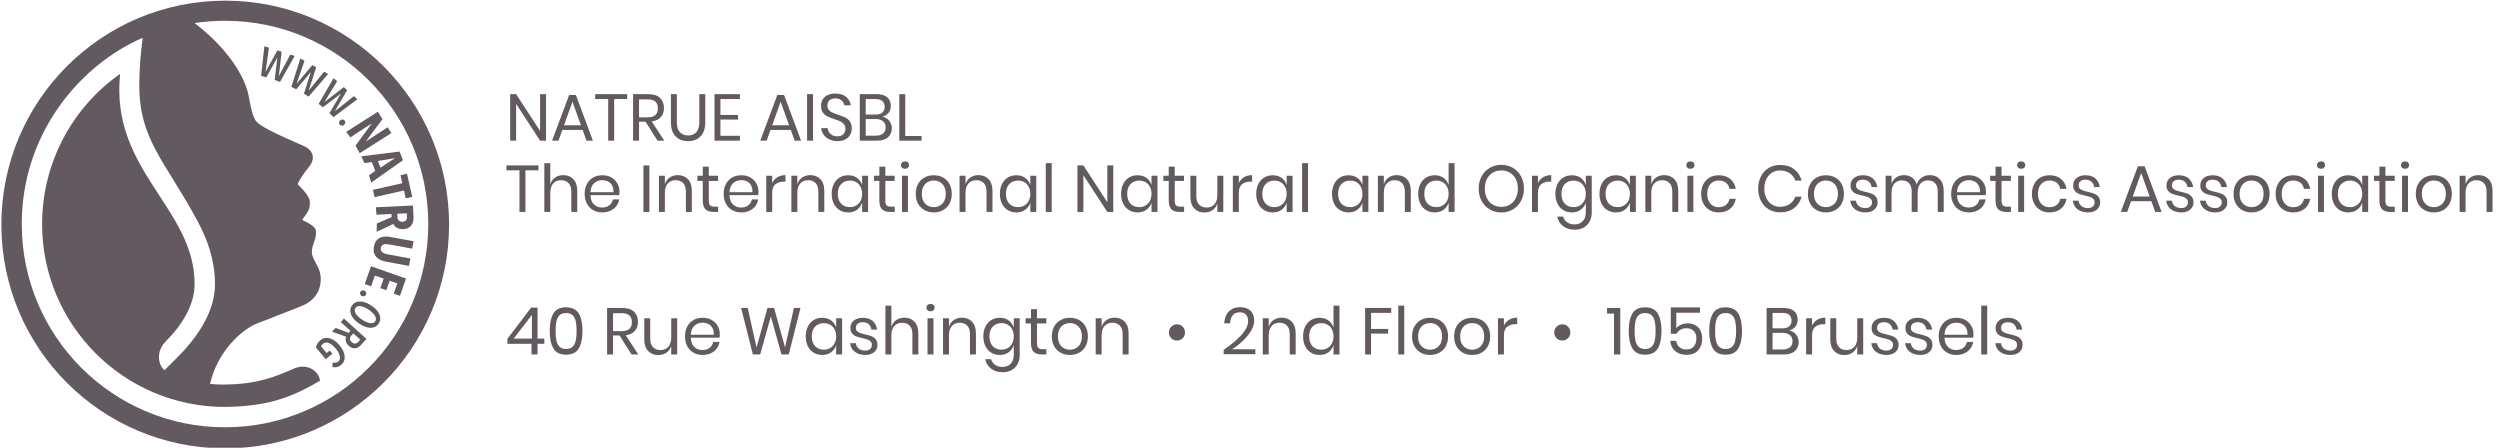 <?xml version="1.0" encoding="UTF-8" standalone="no"?><!DOCTYPE svg PUBLIC "-//W3C//DTD SVG 1.1//EN" "http://www.w3.org/Graphics/SVG/1.1/DTD/svg11.dtd"><svg width="100%" height="100%" viewBox="0 0 2844 510" version="1.1" xmlns="http://www.w3.org/2000/svg" xmlns:xlink="http://www.w3.org/1999/xlink" xml:space="preserve" xmlns:serif="http://www.serif.com/" style="fill-rule:evenodd;clip-rule:evenodd;stroke-linejoin:round;stroke-miterlimit:2;"><rect id="Artboard1" x="0" y="0" width="2843.35" height="509.325" style="fill:none;"/><clipPath id="_clip1"><rect x="0" y="0" width="2843.35" height="509.325"/></clipPath><g clip-path="url(#_clip1)"><g><path d="M411.826,363.587c-6.574,-4.427 -9.933,-9.61 -7.537,-13.181c2.47,-3.673 8.542,-2.527 15.113,1.89c6.574,4.412 9.93,9.595 7.462,13.268c-2.366,3.523 -8.464,2.428 -15.038,-1.977m18.926,4.585c4.481,-6.679 0.688,-14.569 -8.219,-20.539c-8.904,-5.978 -17.813,-6.481 -22.228,0.096c-4.379,6.523 -0.514,14.533 8.392,20.509c8.901,5.978 17.671,6.457 22.055,-0.066" style="fill:#625a60;fill-rule:nonzero;"/><path d="M400.189,389.208c-2.629,-2.387 -2.59,-5.127 -0.583,-7.343l2.336,-2.593l7.863,7.109l-2.294,2.543c-1.714,1.902 -4.217,3.092 -7.322,0.284m10.331,3.368l6.352,-7.038l-25.721,-23.245l-3.38,4.184l10.935,9.867l-2.091,2.318l-14.835,-5.641l-4.175,4.256l16.238,5.847c-1.194,2.62 -1.032,6.727 2.904,10.274c5.177,4.687 10.22,3.108 13.773,-0.822" style="fill:#625a60;fill-rule:nonzero;"/><path d="M364.389,387.108c-3.068,2.551 -4.387,5.267 -4.971,8.18l11.114,13.384l7.585,-6.293l-3.032,-3.645l-3.5,2.901l-6.296,-7.585c0.219,-0.903 0.943,-1.989 2.187,-3.021c3.795,-3.143 9.361,-0.631 14.419,5.458c4.824,5.809 6.568,11.814 2.913,14.841c-1.537,1.268 -3.571,1.753 -6.415,0.954l-0.3,5.106c3.793,1.062 7.119,0.086 10.047,-2.345c6.287,-5.207 4.782,-14.255 -1.828,-22.222c-6.891,-8.303 -15.492,-11.043 -21.923,-5.713" style="fill:#625a60;fill-rule:nonzero;"/><path d="M391.43,142.01c1.492,-1.284 1.788,-3.503 0.547,-4.959c-1.241,-1.445 -3.442,-1.448 -4.941,-0.162c-1.537,1.319 -1.785,3.419 -0.541,4.869c1.244,1.451 3.389,1.568 4.935,0.252" style="fill:#625a60;fill-rule:nonzero;"/><path d="M410.468,173.443l34.739,-22.031l-4.22,-6.657l-24.546,16.01l-0.078,-0.126l18.747,-25.15l-5.309,-8.372l-35.873,22.833l4.564,6.358l24.292,-15.845l0.081,0.128l-18.418,25.064l4.72,8.575l1.301,-0.787Z" style="fill:#625a60;fill-rule:nonzero;"/><path d="M429.891,183.123l19.088,-3.153l0.054,0.138l-16.205,10.573l-2.937,-7.558Zm28.521,-0.856l-3.84,-9.876l-43.563,5.408l3.56,7.77l8.383,-1.199l3.924,10.082l-7.106,4.932l2.539,8.294l36.103,-25.411Z" style="fill:#625a60;fill-rule:nonzero;"/><path d="M468.986,224.005l-5.988,-26.374l-7.405,1.66l2.066,9.099l-33.366,7.585l1.726,8.317l33.516,-7.621l2.045,9.003l7.406,-1.669Z" style="fill:#625a60;fill-rule:nonzero;"/><path d="M452.124,247.097l-0.185,-3.975l10.88,-0.511l0.192,4.049c0.122,2.551 -0.805,5.378 -5.079,5.581c-3.753,0.18 -5.664,-2.141 -5.808,-5.144m-4.672,7.669c1.337,2.943 5.174,6.227 11.255,5.939c8.554,-0.406 12.044,-6.283 11.679,-13.862l-0.61,-13.059l-42.177,1.986l0.7,8.468l17.036,-0.805l0.17,3.601l-16.851,7.196l-0.191,9.433l18.989,-8.897Z" style="fill:#625a60;fill-rule:nonzero;"/><path d="M438.758,297.603l26.524,4.923l1.564,-8.422l-26.006,-4.827c-5.094,-0.949 -8.363,-3.081 -7.57,-7.364c0.754,-4.062 4.561,-4.809 9.661,-3.861l25.999,4.824l1.562,-8.419l-26.518,-4.923c-8.718,-1.618 -16.701,0.646 -18.609,10.919c-1.932,10.406 4.762,15.541 13.393,17.15" style="fill:#625a60;fill-rule:nonzero;"/><path d="M414.913,323.148l7.229,2.549l4.319,-12.257l9.996,3.517l-3.793,10.77l6.798,2.393l3.793,-10.77l8.721,3.078l-4.1,11.616l7.094,2.501l6.909,-19.633l-39.824,-14.027l-7.142,20.263Z" style="fill:#625a60;fill-rule:nonzero;"/><path d="M411.607,336.713c1.761,0.873 3.924,0.281 4.773,-1.433c0.853,-1.702 -0.009,-3.739 -1.773,-4.612c-1.816,-0.9 -3.844,-0.308 -4.693,1.4c-0.853,1.714 -0.123,3.741 1.693,4.645" style="fill:#625a60;fill-rule:nonzero;"/><path d="M335.216,63.654l-5,-1.607l-12.864,24.272l-0.117,-0.033l3.141,-27.388l-4.825,-1.552l-13.261,24.145l-0.117,-0.039l3.766,-27.181l-5.169,-1.663l-3.765,33.776l5.961,1.562l12.454,-22.369l0.11,0.036l-3.062,25.303l6.077,2.243l16.671,-29.505Z" style="fill:#625a60;fill-rule:nonzero;"/><path d="M373.315,84.082l-4.591,-2.549l-17.344,21.302l-0.108,-0.066l8.426,-26.245l-4.439,-2.468l-17.715,21.098l-0.102,-0.057l8.997,-25.925l-4.746,-2.638l-10.262,32.263l5.542,2.787l16.549,-19.473l0.107,0.054l-7.899,24.411l5.309,3.365l22.276,-25.859Z" style="fill:#625a60;fill-rule:nonzero;"/><path d="M406.592,112.802l-3.939,-3.476l-21.517,17.075l-0.092,-0.077l13.868,-23.826l-3.81,-3.362l-21.824,16.797l-0.09,-0.081l14.35,-23.391l-4.068,-3.595l-16.949,29.307l4.759,3.921l20.4,-15.468l0.093,0.077l-13.004,22.094l4.567,4.495l27.256,-20.49Z" style="fill:#625a60;fill-rule:nonzero;"/><path d="M1.557,255.415c-0,-140.643 114.013,-254.662 254.662,-254.662c140.65,-0 254.663,114.019 254.663,254.662c-0,140.644 -114.013,254.663 -254.663,254.663c-140.649,-0 -254.662,-114.019 -254.662,-254.663m485.649,-0.556c-0,-127.699 -103.524,-231.217 -231.229,-231.217c-11.784,0 -24.893,1.032 -34.688,2.587c22.919,17.072 50.202,45.698 59.665,75.323c3.715,11.616 3.691,24.737 9.645,35.274c4.938,8.722 44.475,24.065 56.768,30.163c5.539,2.752 8.512,7.499 8.512,11.94c-0,4.074 -1.376,7.095 -3.892,10.28c-7.345,9.307 -12.792,17.063 -13.231,20.646c-0,-0 13.07,11.682 13.677,19.094c0.766,9.325 -2.853,12.753 -8.697,21.211c5.494,2.632 14.879,7.053 15.57,12.021c1.364,9.831 -4.926,16.512 -4.501,24.902c-0,7.208 8.333,15.965 9.654,25.111c2.106,14.551 -3.729,29.2 -22.344,36.34c-18.607,7.139 -30.86,12.379 -49.006,19.162c-17.419,6.505 -45.569,31.545 -54.18,68.979c4.51,0.547 9.295,0.814 13.324,0.814c40.733,-0 61.002,-9 82.504,-18.355c12.577,-5.465 27.115,0.523 29.347,13.88c-1.14,0.727 -1.888,1.11 -2.845,1.672c-33.818,19.77 -60.694,27.403 -104.292,28.252l-0.99,0c-114.919,0 -208.079,-93.157 -208.079,-208.079c-0,-70.37 35.089,-133.214 88.763,-170.846c-11.485,110.349 84.738,152.204 84.738,239.176c0,25.243 -16.252,48.584 -32.663,65.004c-12.404,12.236 -8.025,28.252 -1.565,32.918c2.07,-2.049 9.2,-9.224 11.252,-11.231c23.224,-22.698 46.126,-52.637 46.126,-86.691c-0,-27.101 -8.375,-50.388 -19.791,-71.59c-37.305,-69.272 -67.101,-93.169 -66.26,-157.046c0.227,-17.165 1.029,-29.227 3.807,-51.578c-73.501,32.063 -137.551,110.792 -137.551,211.884c0,127.705 103.524,231.223 231.223,231.223c127.705,-0 231.229,-103.518 231.229,-231.223" style="fill:#625a60;fill-rule:nonzero;"/></g><g transform="matrix(2.03,0,0,2.047,16.899,-18.9)"><g transform="matrix(36.673,0,0,36.673,274.899,87.412)"><path d="M0.621,-0l-0.091,-0l-0.366,-0.557l-0,0.557l-0.091,-0l-0,-0.705l0.091,0l0.366,0.558l0,-0.558l0.091,0l0,0.705Z" style="fill:#625a60;fill-rule:nonzero;"/></g><g transform="matrix(36.673,0,0,36.673,300.35,87.412)"><path d="M0.486,-0.163l-0.31,0l-0.059,0.163l-0.098,-0l0.261,-0.692l0.103,0l0.26,0.692l-0.098,-0l-0.059,-0.163Zm-0.026,-0.071l-0.129,-0.356l-0.129,0.356l0.258,-0Z" style="fill:#625a60;fill-rule:nonzero;"/></g><g transform="matrix(36.673,0,0,36.673,324.628,87.412)"><path d="M0.505,-0.705l0,0.074l-0.199,0l0,0.631l-0.091,-0l0,-0.631l-0.199,0l0,-0.074l0.489,0Z" style="fill:#625a60;fill-rule:nonzero;"/></g><g transform="matrix(36.673,0,0,36.673,343.771,87.412)"><path d="M0.447,-0l-0.184,-0.288l-0.099,0l0,0.288l-0.091,-0l-0,-0.705l0.232,0c0.08,0 0.14,0.019 0.18,0.057c0.04,0.039 0.06,0.09 0.06,0.153c0,0.057 -0.016,0.103 -0.048,0.138c-0.032,0.035 -0.078,0.057 -0.139,0.066l0.192,0.291l-0.103,-0Zm-0.283,-0.354l0.133,-0c0.103,-0 0.155,-0.045 0.155,-0.136c-0,-0.091 -0.052,-0.136 -0.155,-0.136l-0.133,-0l-0,0.272Z" style="fill:#625a60;fill-rule:nonzero;"/></g><g transform="matrix(36.673,0,0,36.673,365.152,87.412)"><path d="M0.159,-0.705l0,0.423c0,0.069 0.015,0.12 0.046,0.153c0.031,0.033 0.073,0.05 0.127,0.05c0.053,-0 0.095,-0.017 0.125,-0.05c0.03,-0.033 0.045,-0.084 0.045,-0.153l0,-0.423l0.091,0l0,0.423c0,0.096 -0.024,0.168 -0.072,0.216c-0.047,0.049 -0.111,0.073 -0.191,0.073c-0.079,-0 -0.143,-0.024 -0.19,-0.073c-0.048,-0.048 -0.072,-0.12 -0.072,-0.216l0,-0.423l0.091,0Z" style="fill:#625a60;fill-rule:nonzero;"/></g><g transform="matrix(36.673,0,0,36.673,389.393,87.412)"><path d="M0.164,-0.631l0,0.241l0.268,0l-0,0.07l-0.268,0l-0,0.246l0.298,0l0,0.074l-0.389,0l-0,-0.705l0.389,0l0,0.074l-0.298,0Z" style="fill:#625a60;fill-rule:nonzero;"/></g><g transform="matrix(36.673,0,0,36.673,417.008,87.412)"><path d="M0.486,-0.163l-0.31,0l-0.059,0.163l-0.098,-0l0.261,-0.692l0.103,0l0.26,0.692l-0.098,-0l-0.059,-0.163Zm-0.026,-0.071l-0.129,-0.356l-0.129,0.356l0.258,-0Z" style="fill:#625a60;fill-rule:nonzero;"/></g><g transform="matrix(36.673,0,0,36.673,441.286,87.412)"><rect x="0.073" y="-0.705" width="0.091" height="0.705" style="fill:#625a60;fill-rule:nonzero;"/></g><g transform="matrix(36.673,0,0,36.673,449.978,87.412)"><path d="M0.519,-0.183c0,0.033 -0.008,0.064 -0.024,0.093c-0.016,0.029 -0.04,0.052 -0.073,0.07c-0.033,0.018 -0.073,0.027 -0.121,0.027c-0.047,-0 -0.088,-0.009 -0.125,-0.026c-0.036,-0.017 -0.065,-0.04 -0.086,-0.07c-0.022,-0.029 -0.035,-0.063 -0.038,-0.101l0.097,0c0.002,0.02 0.009,0.04 0.021,0.058c0.011,0.02 0.028,0.035 0.05,0.048c0.021,0.012 0.047,0.018 0.078,0.018c0.04,0 0.071,-0.011 0.092,-0.032c0.021,-0.021 0.032,-0.049 0.032,-0.082c-0,-0.029 -0.008,-0.052 -0.023,-0.07c-0.015,-0.018 -0.033,-0.032 -0.055,-0.042c-0.022,-0.011 -0.052,-0.022 -0.09,-0.034c-0.045,-0.015 -0.081,-0.029 -0.108,-0.042c-0.027,-0.013 -0.05,-0.032 -0.069,-0.058c-0.019,-0.026 -0.028,-0.06 -0.028,-0.103c-0,-0.037 0.009,-0.069 0.026,-0.097c0.018,-0.028 0.043,-0.05 0.076,-0.065c0.033,-0.015 0.072,-0.023 0.117,-0.023c0.069,-0 0.124,0.017 0.165,0.05c0.041,0.034 0.064,0.077 0.071,0.129l-0.098,-0c-0.005,-0.028 -0.02,-0.053 -0.043,-0.074c-0.023,-0.021 -0.055,-0.032 -0.095,-0.032c-0.037,-0 -0.066,0.009 -0.088,0.028c-0.022,0.019 -0.033,0.046 -0.033,0.081c-0,0.027 0.007,0.049 0.021,0.066c0.015,0.017 0.033,0.031 0.054,0.04c0.021,0.01 0.051,0.021 0.088,0.033c0.045,0.015 0.082,0.029 0.109,0.042c0.028,0.013 0.052,0.033 0.071,0.06c0.019,0.027 0.029,0.063 0.029,0.108Z" style="fill:#625a60;fill-rule:nonzero;"/></g><g transform="matrix(36.673,0,0,36.673,470.808,87.412)"><path d="M0.417,-0.365c0.043,0.009 0.079,0.03 0.105,0.062c0.027,0.032 0.041,0.07 0.041,0.113c0,0.057 -0.02,0.103 -0.058,0.138c-0.039,0.035 -0.096,0.052 -0.17,0.052l-0.262,-0l0,-0.705l0.258,0c0.071,0 0.124,0.016 0.161,0.047c0.037,0.031 0.055,0.074 0.055,0.129c0,0.045 -0.012,0.082 -0.036,0.11c-0.025,0.028 -0.056,0.046 -0.094,0.054Zm-0.253,-0.031l0.152,-0c0.045,-0 0.079,-0.01 0.102,-0.031c0.024,-0.021 0.036,-0.05 0.036,-0.087c-0,-0.036 -0.012,-0.064 -0.035,-0.085c-0.023,-0.021 -0.059,-0.031 -0.107,-0.031l-0.148,-0l-0,0.234Zm0.154,0.32c0.048,-0 0.085,-0.011 0.111,-0.033c0.027,-0.022 0.04,-0.053 0.04,-0.093c0,-0.039 -0.014,-0.07 -0.041,-0.093c-0.027,-0.022 -0.064,-0.033 -0.112,-0.033l-0.152,-0l-0,0.252l0.154,-0Z" style="fill:#625a60;fill-rule:nonzero;"/></g><g transform="matrix(36.673,0,0,36.673,492.959,87.412)"><path d="M0.164,-0.071l0.25,0l0,0.071l-0.341,-0l-0,-0.705l0.091,0l0,0.634Z" style="fill:#625a60;fill-rule:nonzero;"/></g><g transform="matrix(36.673,0,0,36.673,274.899,127.02)"><path d="M0.505,-0.705l0,0.074l-0.199,0l0,0.631l-0.091,-0l0,-0.631l-0.199,0l0,-0.074l0.489,0Z" style="fill:#625a60;fill-rule:nonzero;"/></g><g transform="matrix(36.673,0,0,36.673,294.042,127.02)"><path d="M0.362,-0.558c0.064,0 0.116,0.021 0.155,0.062c0.039,0.041 0.059,0.1 0.059,0.177l0,0.319l-0.091,0l-0,-0.311c-0,-0.055 -0.014,-0.097 -0.042,-0.126c-0.028,-0.029 -0.066,-0.044 -0.114,-0.044c-0.05,0 -0.09,0.016 -0.12,0.049c-0.03,0.032 -0.045,0.079 -0.045,0.141l-0,0.291l-0.091,0l-0,-0.74l0.091,0l-0,0.321c0.014,-0.045 0.039,-0.079 0.074,-0.103c0.036,-0.024 0.077,-0.036 0.124,-0.036Z" style="fill:#625a60;fill-rule:nonzero;"/></g><g transform="matrix(36.673,0,0,36.673,317.623,127.02)"><path d="M0.578,-0.305c0,0.019 -0.001,0.036 -0.004,0.05l-0.439,0c0.002,0.063 0.02,0.11 0.054,0.141c0.033,0.031 0.074,0.047 0.123,0.047c0.044,-0 0.081,-0.011 0.111,-0.034c0.029,-0.022 0.047,-0.052 0.054,-0.089l0.097,0c-0.007,0.038 -0.021,0.072 -0.044,0.102c-0.023,0.03 -0.053,0.053 -0.09,0.07c-0.037,0.017 -0.078,0.025 -0.124,0.025c-0.053,-0 -0.099,-0.011 -0.14,-0.034c-0.041,-0.023 -0.072,-0.055 -0.095,-0.098c-0.023,-0.042 -0.035,-0.092 -0.035,-0.149c0,-0.057 0.012,-0.107 0.035,-0.15c0.023,-0.043 0.054,-0.075 0.095,-0.098c0.041,-0.023 0.087,-0.034 0.14,-0.034c0.053,0 0.1,0.011 0.14,0.034c0.039,0.023 0.07,0.053 0.091,0.091c0.021,0.038 0.031,0.08 0.031,0.126Zm-0.092,0.006c0.002,-0.041 -0.005,-0.075 -0.02,-0.102c-0.015,-0.027 -0.036,-0.048 -0.063,-0.061c-0.027,-0.013 -0.056,-0.02 -0.087,-0.02c-0.05,0 -0.092,0.016 -0.126,0.047c-0.034,0.031 -0.052,0.076 -0.055,0.136l0.351,0Z" style="fill:#625a60;fill-rule:nonzero;"/></g><g transform="matrix(36.673,0,0,36.673,349.566,127.02)"><rect x="0.073" y="-0.705" width="0.091" height="0.705" style="fill:#625a60;fill-rule:nonzero;"/></g><g transform="matrix(36.673,0,0,36.673,358.257,127.02)"><path d="M0.362,-0.558c0.064,0 0.116,0.021 0.155,0.062c0.039,0.041 0.059,0.1 0.059,0.177l0,0.319l-0.091,0l-0,-0.311c-0,-0.055 -0.014,-0.097 -0.042,-0.126c-0.028,-0.029 -0.066,-0.044 -0.114,-0.044c-0.05,0 -0.09,0.016 -0.12,0.049c-0.03,0.032 -0.045,0.079 -0.045,0.141l-0,0.291l-0.091,0l-0,-0.549l0.091,0l-0,0.13c0.014,-0.045 0.039,-0.079 0.074,-0.103c0.036,-0.024 0.077,-0.036 0.124,-0.036Z" style="fill:#625a60;fill-rule:nonzero;"/></g><g transform="matrix(36.673,0,0,36.673,381.838,127.02)"><path d="M0.335,-0.08l0,0.08l-0.068,-0c-0.056,-0 -0.098,-0.013 -0.126,-0.04c-0.027,-0.027 -0.041,-0.071 -0.041,-0.134l0,-0.296l-0.082,-0l0,-0.079l0.082,-0l0,-0.137l0.092,-0l0,0.137l0.142,-0l0,0.079l-0.142,-0l0,0.298c0,0.035 0.007,0.059 0.019,0.072c0.014,0.013 0.036,0.02 0.068,0.02l0.056,-0Z" style="fill:#625a60;fill-rule:nonzero;"/></g><g transform="matrix(36.673,0,0,36.673,395.518,127.02)"><path d="M0.578,-0.305c0,0.019 -0.001,0.036 -0.004,0.05l-0.439,0c0.002,0.063 0.02,0.11 0.054,0.141c0.033,0.031 0.074,0.047 0.123,0.047c0.044,-0 0.081,-0.011 0.111,-0.034c0.029,-0.022 0.047,-0.052 0.054,-0.089l0.097,0c-0.007,0.038 -0.021,0.072 -0.044,0.102c-0.023,0.03 -0.053,0.053 -0.09,0.07c-0.037,0.017 -0.078,0.025 -0.124,0.025c-0.053,-0 -0.099,-0.011 -0.14,-0.034c-0.041,-0.023 -0.072,-0.055 -0.095,-0.098c-0.023,-0.042 -0.035,-0.092 -0.035,-0.149c0,-0.057 0.012,-0.107 0.035,-0.15c0.023,-0.043 0.054,-0.075 0.095,-0.098c0.041,-0.023 0.087,-0.034 0.14,-0.034c0.053,0 0.1,0.011 0.14,0.034c0.039,0.023 0.07,0.053 0.091,0.091c0.021,0.038 0.031,0.08 0.031,0.126Zm-0.092,0.006c0.002,-0.041 -0.005,-0.075 -0.02,-0.102c-0.015,-0.027 -0.036,-0.048 -0.063,-0.061c-0.027,-0.013 -0.056,-0.02 -0.087,-0.02c-0.05,0 -0.092,0.016 -0.126,0.047c-0.034,0.031 -0.052,0.076 -0.055,0.136l0.351,0Z" style="fill:#625a60;fill-rule:nonzero;"/></g><g transform="matrix(36.673,0,0,36.673,418.402,127.02)"><path d="M0.164,-0.438c0.018,-0.038 0.044,-0.067 0.079,-0.088c0.035,-0.021 0.076,-0.032 0.124,-0.032l0,0.099l-0.028,0c-0.051,0 -0.093,0.013 -0.126,0.04c-0.033,0.026 -0.049,0.069 -0.049,0.13l0,0.289l-0.091,0l0,-0.549l0.091,0l0,0.111Z" style="fill:#625a60;fill-rule:nonzero;"/></g><g transform="matrix(36.673,0,0,36.673,432.484,127.02)"><path d="M0.362,-0.558c0.064,0 0.116,0.021 0.155,0.062c0.039,0.041 0.059,0.1 0.059,0.177l0,0.319l-0.091,0l-0,-0.311c-0,-0.055 -0.014,-0.097 -0.042,-0.126c-0.028,-0.029 -0.066,-0.044 -0.114,-0.044c-0.05,0 -0.09,0.016 -0.12,0.049c-0.03,0.032 -0.045,0.079 -0.045,0.141l-0,0.291l-0.091,0l-0,-0.549l0.091,0l-0,0.13c0.014,-0.045 0.039,-0.079 0.074,-0.103c0.036,-0.024 0.077,-0.036 0.124,-0.036Z" style="fill:#625a60;fill-rule:nonzero;"/></g><g transform="matrix(36.673,0,0,36.673,456.066,127.02)"><path d="M0.298,-0.556c0.053,0 0.099,0.013 0.136,0.04c0.036,0.027 0.062,0.062 0.077,0.107l0,-0.14l0.091,0l0,0.549l-0.091,-0l0,-0.14c-0.015,0.045 -0.041,0.08 -0.078,0.107c-0.036,0.027 -0.082,0.04 -0.135,0.04c-0.049,0 -0.092,-0.011 -0.13,-0.034c-0.038,-0.023 -0.068,-0.055 -0.089,-0.097c-0.022,-0.043 -0.033,-0.093 -0.033,-0.15c0,-0.057 0.011,-0.107 0.033,-0.15c0.021,-0.043 0.051,-0.075 0.089,-0.098c0.038,-0.023 0.081,-0.034 0.13,-0.034Zm0.026,0.081c-0.056,0 -0.101,0.018 -0.135,0.054c-0.033,0.035 -0.05,0.084 -0.05,0.147c0,0.063 0.017,0.112 0.05,0.148c0.034,0.035 0.079,0.053 0.135,0.053c0.036,0 0.068,-0.008 0.096,-0.025c0.029,-0.017 0.051,-0.04 0.067,-0.07c0.016,-0.031 0.024,-0.066 0.024,-0.106c0,-0.04 -0.008,-0.075 -0.024,-0.106c-0.016,-0.031 -0.038,-0.054 -0.067,-0.071c-0.028,-0.016 -0.06,-0.024 -0.096,-0.024Z" style="fill:#625a60;fill-rule:nonzero;"/></g><g transform="matrix(36.673,0,0,36.673,480.783,127.02)"><path d="M0.335,-0.08l0,0.08l-0.068,-0c-0.056,-0 -0.098,-0.013 -0.126,-0.04c-0.027,-0.027 -0.041,-0.071 -0.041,-0.134l0,-0.296l-0.082,-0l0,-0.079l0.082,-0l0,-0.137l0.092,-0l0,0.137l0.142,-0l0,0.079l-0.142,-0l0,0.298c0,0.035 0.007,0.059 0.019,0.072c0.014,0.013 0.036,0.02 0.068,0.02l0.056,-0Z" style="fill:#625a60;fill-rule:nonzero;"/></g><g transform="matrix(36.673,0,0,36.673,494.463,127.02)"><path d="M0.057,-0.71c0,-0.017 0.006,-0.03 0.017,-0.041c0.011,-0.01 0.026,-0.015 0.045,-0.015c0.019,0 0.034,0.005 0.045,0.015c0.011,0.011 0.017,0.024 0.017,0.041c-0,0.017 -0.006,0.03 -0.017,0.04c-0.011,0.011 -0.026,0.016 -0.045,0.016c-0.019,-0 -0.034,-0.005 -0.045,-0.016c-0.011,-0.01 -0.017,-0.023 -0.017,-0.04Zm0.107,0.161l0,0.549l-0.091,-0l0,-0.549l0.091,-0Z" style="fill:#625a60;fill-rule:nonzero;"/></g><g transform="matrix(36.673,0,0,36.673,503.154,127.02)"><path d="M0.322,-0.556c0.053,0 0.1,0.011 0.142,0.034c0.041,0.023 0.074,0.055 0.097,0.098c0.024,0.043 0.036,0.093 0.036,0.15c-0,0.057 -0.012,0.107 -0.036,0.15c-0.023,0.042 -0.056,0.074 -0.098,0.097c-0.041,0.023 -0.088,0.034 -0.141,0.034c-0.053,0 -0.1,-0.011 -0.142,-0.034c-0.041,-0.023 -0.074,-0.055 -0.098,-0.097c-0.024,-0.043 -0.036,-0.093 -0.036,-0.15c-0,-0.057 0.012,-0.107 0.036,-0.15c0.024,-0.043 0.057,-0.075 0.098,-0.098c0.042,-0.023 0.089,-0.034 0.142,-0.034Zm-0,0.08c-0.033,0 -0.063,0.007 -0.091,0.022c-0.027,0.015 -0.05,0.037 -0.067,0.068c-0.017,0.03 -0.025,0.067 -0.025,0.112c-0,0.044 0.008,0.081 0.025,0.112c0.017,0.03 0.04,0.052 0.067,0.067c0.028,0.015 0.058,0.022 0.091,0.022c0.033,0 0.063,-0.007 0.09,-0.022c0.028,-0.015 0.051,-0.037 0.068,-0.067c0.016,-0.031 0.025,-0.068 0.025,-0.112c0,-0.045 -0.009,-0.082 -0.025,-0.112c-0.017,-0.031 -0.04,-0.053 -0.067,-0.068c-0.028,-0.015 -0.058,-0.022 -0.091,-0.022Z" style="fill:#625a60;fill-rule:nonzero;"/></g><g transform="matrix(36.673,0,0,36.673,526.735,127.02)"><path d="M0.362,-0.558c0.064,0 0.116,0.021 0.155,0.062c0.039,0.041 0.059,0.1 0.059,0.177l0,0.319l-0.091,0l-0,-0.311c-0,-0.055 -0.014,-0.097 -0.042,-0.126c-0.028,-0.029 -0.066,-0.044 -0.114,-0.044c-0.05,0 -0.09,0.016 -0.12,0.049c-0.03,0.032 -0.045,0.079 -0.045,0.141l-0,0.291l-0.091,0l-0,-0.549l0.091,0l-0,0.13c0.014,-0.045 0.039,-0.079 0.074,-0.103c0.036,-0.024 0.077,-0.036 0.124,-0.036Z" style="fill:#625a60;fill-rule:nonzero;"/></g><g transform="matrix(36.673,0,0,36.673,550.316,127.02)"><path d="M0.298,-0.556c0.053,0 0.099,0.013 0.136,0.04c0.036,0.027 0.062,0.062 0.077,0.107l0,-0.14l0.091,0l0,0.549l-0.091,-0l0,-0.14c-0.015,0.045 -0.041,0.08 -0.078,0.107c-0.036,0.027 -0.082,0.04 -0.135,0.04c-0.049,0 -0.092,-0.011 -0.13,-0.034c-0.038,-0.023 -0.068,-0.055 -0.089,-0.097c-0.022,-0.043 -0.033,-0.093 -0.033,-0.15c0,-0.057 0.011,-0.107 0.033,-0.15c0.021,-0.043 0.051,-0.075 0.089,-0.098c0.038,-0.023 0.081,-0.034 0.13,-0.034Zm0.026,0.081c-0.056,0 -0.101,0.018 -0.135,0.054c-0.033,0.035 -0.05,0.084 -0.05,0.147c0,0.063 0.017,0.112 0.05,0.148c0.034,0.035 0.079,0.053 0.135,0.053c0.036,0 0.068,-0.008 0.096,-0.025c0.029,-0.017 0.051,-0.04 0.067,-0.07c0.016,-0.031 0.024,-0.066 0.024,-0.106c0,-0.04 -0.008,-0.075 -0.024,-0.106c-0.016,-0.031 -0.038,-0.054 -0.067,-0.071c-0.028,-0.016 -0.06,-0.024 -0.096,-0.024Z" style="fill:#625a60;fill-rule:nonzero;"/></g><g transform="matrix(36.673,0,0,36.673,575.034,127.02)"><rect x="0.073" y="-0.74" width="0.091" height="0.74" style="fill:#625a60;fill-rule:nonzero;"/></g><g transform="matrix(36.673,0,0,36.673,592.784,127.02)"><path d="M0.621,-0l-0.091,-0l-0.366,-0.557l-0,0.557l-0.091,-0l-0,-0.705l0.091,0l0.366,0.558l0,-0.558l0.091,0l0,0.705Z" style="fill:#625a60;fill-rule:nonzero;"/></g><g transform="matrix(36.673,0,0,36.673,618.236,127.02)"><path d="M0.298,-0.556c0.053,0 0.099,0.013 0.136,0.04c0.036,0.027 0.062,0.062 0.077,0.107l0,-0.14l0.091,0l0,0.549l-0.091,-0l0,-0.14c-0.015,0.045 -0.041,0.08 -0.078,0.107c-0.036,0.027 -0.082,0.04 -0.135,0.04c-0.049,0 -0.092,-0.011 -0.13,-0.034c-0.038,-0.023 -0.068,-0.055 -0.089,-0.097c-0.022,-0.043 -0.033,-0.093 -0.033,-0.15c0,-0.057 0.011,-0.107 0.033,-0.15c0.021,-0.043 0.051,-0.075 0.089,-0.098c0.038,-0.023 0.081,-0.034 0.13,-0.034Zm0.026,0.081c-0.056,0 -0.101,0.018 -0.135,0.054c-0.033,0.035 -0.05,0.084 -0.05,0.147c0,0.063 0.017,0.112 0.05,0.148c0.034,0.035 0.079,0.053 0.135,0.053c0.036,0 0.068,-0.008 0.096,-0.025c0.029,-0.017 0.051,-0.04 0.067,-0.07c0.016,-0.031 0.024,-0.066 0.024,-0.106c0,-0.04 -0.008,-0.075 -0.024,-0.106c-0.016,-0.031 -0.038,-0.054 -0.067,-0.071c-0.028,-0.016 -0.06,-0.024 -0.096,-0.024Z" style="fill:#625a60;fill-rule:nonzero;"/></g><g transform="matrix(36.673,0,0,36.673,642.954,127.02)"><path d="M0.335,-0.08l0,0.08l-0.068,-0c-0.056,-0 -0.098,-0.013 -0.126,-0.04c-0.027,-0.027 -0.041,-0.071 -0.041,-0.134l0,-0.296l-0.082,-0l0,-0.079l0.082,-0l0,-0.137l0.092,-0l0,0.137l0.142,-0l0,0.079l-0.142,-0l0,0.298c0,0.035 0.007,0.059 0.019,0.072c0.014,0.013 0.036,0.02 0.068,0.02l0.056,-0Z" style="fill:#625a60;fill-rule:nonzero;"/></g><g transform="matrix(36.673,0,0,36.673,656.633,127.02)"><path d="M0.561,-0.549l0,0.549l-0.091,-0l-0,-0.129c-0.014,0.045 -0.039,0.079 -0.075,0.103c-0.035,0.023 -0.077,0.035 -0.124,0.035c-0.063,-0 -0.115,-0.021 -0.154,-0.062c-0.039,-0.041 -0.059,-0.099 -0.059,-0.176l-0,-0.32l0.091,-0l-0,0.311c-0,0.055 0.014,0.097 0.042,0.126c0.028,0.03 0.066,0.045 0.114,0.045c0.05,-0 0.09,-0.016 0.12,-0.049c0.03,-0.032 0.045,-0.079 0.045,-0.141l-0,-0.292l0.091,-0Z" style="fill:#625a60;fill-rule:nonzero;"/></g><g transform="matrix(36.673,0,0,36.673,679.884,127.02)"><path d="M0.164,-0.438c0.018,-0.038 0.044,-0.067 0.079,-0.088c0.035,-0.021 0.076,-0.032 0.124,-0.032l0,0.099l-0.028,0c-0.051,0 -0.093,0.013 -0.126,0.04c-0.033,0.026 -0.049,0.069 -0.049,0.13l0,0.289l-0.091,0l0,-0.549l0.091,0l0,0.111Z" style="fill:#625a60;fill-rule:nonzero;"/></g><g transform="matrix(36.673,0,0,36.673,693.966,127.02)"><path d="M0.298,-0.556c0.053,0 0.099,0.013 0.136,0.04c0.036,0.027 0.062,0.062 0.077,0.107l0,-0.14l0.091,0l0,0.549l-0.091,-0l0,-0.14c-0.015,0.045 -0.041,0.08 -0.078,0.107c-0.036,0.027 -0.082,0.04 -0.135,0.04c-0.049,0 -0.092,-0.011 -0.13,-0.034c-0.038,-0.023 -0.068,-0.055 -0.089,-0.097c-0.022,-0.043 -0.033,-0.093 -0.033,-0.15c0,-0.057 0.011,-0.107 0.033,-0.15c0.021,-0.043 0.051,-0.075 0.089,-0.098c0.038,-0.023 0.081,-0.034 0.13,-0.034Zm0.026,0.081c-0.056,0 -0.101,0.018 -0.135,0.054c-0.033,0.035 -0.05,0.084 -0.05,0.147c0,0.063 0.017,0.112 0.05,0.148c0.034,0.035 0.079,0.053 0.135,0.053c0.036,0 0.068,-0.008 0.096,-0.025c0.029,-0.017 0.051,-0.04 0.067,-0.07c0.016,-0.031 0.024,-0.066 0.024,-0.106c0,-0.04 -0.008,-0.075 -0.024,-0.106c-0.016,-0.031 -0.038,-0.054 -0.067,-0.071c-0.028,-0.016 -0.06,-0.024 -0.096,-0.024Z" style="fill:#625a60;fill-rule:nonzero;"/></g><g transform="matrix(36.673,0,0,36.673,718.684,127.02)"><rect x="0.073" y="-0.74" width="0.091" height="0.74" style="fill:#625a60;fill-rule:nonzero;"/></g><g transform="matrix(36.673,0,0,36.673,736.434,127.02)"><path d="M0.298,-0.556c0.053,0 0.099,0.013 0.136,0.04c0.036,0.027 0.062,0.062 0.077,0.107l0,-0.14l0.091,0l0,0.549l-0.091,-0l0,-0.14c-0.015,0.045 -0.041,0.08 -0.078,0.107c-0.036,0.027 -0.082,0.04 -0.135,0.04c-0.049,0 -0.092,-0.011 -0.13,-0.034c-0.038,-0.023 -0.068,-0.055 -0.089,-0.097c-0.022,-0.043 -0.033,-0.093 -0.033,-0.15c0,-0.057 0.011,-0.107 0.033,-0.15c0.021,-0.043 0.051,-0.075 0.089,-0.098c0.038,-0.023 0.081,-0.034 0.13,-0.034Zm0.026,0.081c-0.056,0 -0.101,0.018 -0.135,0.054c-0.033,0.035 -0.05,0.084 -0.05,0.147c0,0.063 0.017,0.112 0.05,0.148c0.034,0.035 0.079,0.053 0.135,0.053c0.036,0 0.068,-0.008 0.096,-0.025c0.029,-0.017 0.051,-0.04 0.067,-0.07c0.016,-0.031 0.024,-0.066 0.024,-0.106c0,-0.04 -0.008,-0.075 -0.024,-0.106c-0.016,-0.031 -0.038,-0.054 -0.067,-0.071c-0.028,-0.016 -0.06,-0.024 -0.096,-0.024Z" style="fill:#625a60;fill-rule:nonzero;"/></g><g transform="matrix(36.673,0,0,36.673,761.152,127.02)"><path d="M0.362,-0.558c0.064,0 0.116,0.021 0.155,0.062c0.039,0.041 0.059,0.1 0.059,0.177l0,0.319l-0.091,0l-0,-0.311c-0,-0.055 -0.014,-0.097 -0.042,-0.126c-0.028,-0.029 -0.066,-0.044 -0.114,-0.044c-0.05,0 -0.09,0.016 -0.12,0.049c-0.03,0.032 -0.045,0.079 -0.045,0.141l-0,0.291l-0.091,0l-0,-0.549l0.091,0l-0,0.13c0.014,-0.045 0.039,-0.079 0.074,-0.103c0.036,-0.024 0.077,-0.036 0.124,-0.036Z" style="fill:#625a60;fill-rule:nonzero;"/></g><g transform="matrix(36.673,0,0,36.673,784.733,127.02)"><path d="M0.298,-0.556c0.053,0 0.099,0.013 0.136,0.04c0.036,0.027 0.062,0.062 0.077,0.107l0,-0.331l0.091,0l0,0.74l-0.091,-0l0,-0.14c-0.015,0.045 -0.041,0.08 -0.078,0.107c-0.036,0.027 -0.082,0.04 -0.135,0.04c-0.049,0 -0.092,-0.011 -0.13,-0.034c-0.038,-0.023 -0.068,-0.055 -0.089,-0.097c-0.022,-0.043 -0.033,-0.093 -0.033,-0.15c0,-0.057 0.011,-0.107 0.033,-0.15c0.021,-0.043 0.051,-0.075 0.089,-0.098c0.038,-0.023 0.081,-0.034 0.13,-0.034Zm0.026,0.081c-0.056,0 -0.101,0.018 -0.135,0.054c-0.033,0.035 -0.05,0.084 -0.05,0.147c0,0.063 0.017,0.112 0.05,0.148c0.034,0.035 0.079,0.053 0.135,0.053c0.036,0 0.068,-0.008 0.096,-0.025c0.029,-0.017 0.051,-0.04 0.067,-0.07c0.016,-0.031 0.024,-0.066 0.024,-0.106c0,-0.04 -0.008,-0.075 -0.024,-0.106c-0.016,-0.031 -0.038,-0.054 -0.067,-0.071c-0.028,-0.016 -0.06,-0.024 -0.096,-0.024Z" style="fill:#625a60;fill-rule:nonzero;"/></g><g transform="matrix(36.673,0,0,36.673,818.51,127.02)"><path d="M0.396,-0.714c0.065,0 0.124,0.015 0.177,0.046c0.052,0.031 0.093,0.073 0.123,0.128c0.03,0.055 0.045,0.118 0.045,0.187c0,0.069 -0.015,0.131 -0.045,0.186c-0.03,0.055 -0.071,0.098 -0.123,0.129c-0.053,0.031 -0.112,0.046 -0.177,0.046c-0.065,-0 -0.124,-0.015 -0.177,-0.046c-0.053,-0.031 -0.095,-0.074 -0.125,-0.129c-0.03,-0.055 -0.045,-0.117 -0.045,-0.186c0,-0.069 0.015,-0.132 0.045,-0.187c0.03,-0.055 0.072,-0.097 0.125,-0.128c0.053,-0.031 0.112,-0.046 0.177,-0.046Zm0,0.085c-0.049,0 -0.092,0.011 -0.13,0.033c-0.039,0.023 -0.069,0.055 -0.09,0.096c-0.022,0.042 -0.033,0.091 -0.033,0.147c0,0.055 0.011,0.104 0.033,0.146c0.021,0.042 0.051,0.074 0.09,0.096c0.038,0.023 0.081,0.034 0.13,0.034c0.048,-0 0.091,-0.011 0.13,-0.034c0.038,-0.023 0.068,-0.055 0.09,-0.097c0.021,-0.041 0.032,-0.09 0.032,-0.145c0,-0.056 -0.011,-0.105 -0.032,-0.147c-0.022,-0.041 -0.052,-0.073 -0.091,-0.096c-0.038,-0.022 -0.081,-0.033 -0.129,-0.033Z" style="fill:#625a60;fill-rule:nonzero;"/></g><g transform="matrix(36.673,0,0,36.673,847.518,127.02)"><path d="M0.164,-0.438c0.018,-0.038 0.044,-0.067 0.079,-0.088c0.035,-0.021 0.076,-0.032 0.124,-0.032l0,0.099l-0.028,0c-0.051,0 -0.093,0.013 -0.126,0.04c-0.033,0.026 -0.049,0.069 -0.049,0.13l0,0.289l-0.091,0l0,-0.549l0.091,0l0,0.111Z" style="fill:#625a60;fill-rule:nonzero;"/></g><g transform="matrix(36.673,0,0,36.673,861.601,127.02)"><path d="M0.298,-0.556c0.053,0 0.099,0.013 0.136,0.04c0.036,0.027 0.062,0.062 0.077,0.107l0,-0.14l0.091,0l0,0.558c0,0.051 -0.011,0.096 -0.032,0.135c-0.021,0.039 -0.051,0.07 -0.09,0.092c-0.039,0.022 -0.084,0.033 -0.135,0.033c-0.074,0 -0.134,-0.018 -0.181,-0.054c-0.047,-0.035 -0.076,-0.083 -0.089,-0.144l0.09,0c0.011,0.037 0.031,0.065 0.061,0.086c0.029,0.021 0.067,0.032 0.114,0.032c0.049,-0 0.09,-0.016 0.123,-0.048c0.032,-0.031 0.048,-0.075 0.048,-0.132l0,-0.149c-0.015,0.045 -0.041,0.08 -0.078,0.107c-0.036,0.027 -0.082,0.04 -0.135,0.04c-0.049,-0 -0.092,-0.011 -0.13,-0.034c-0.038,-0.023 -0.068,-0.055 -0.089,-0.098c-0.022,-0.042 -0.033,-0.092 -0.033,-0.149c0,-0.057 0.011,-0.107 0.033,-0.15c0.021,-0.043 0.051,-0.075 0.089,-0.098c0.038,-0.023 0.081,-0.034 0.13,-0.034Zm0.026,0.081c-0.056,0 -0.101,0.018 -0.135,0.054c-0.033,0.035 -0.05,0.084 -0.05,0.147c0,0.063 0.017,0.112 0.05,0.148c0.034,0.035 0.079,0.053 0.135,0.053c0.036,0 0.068,-0.008 0.096,-0.025c0.029,-0.017 0.051,-0.04 0.067,-0.07c0.016,-0.031 0.024,-0.066 0.024,-0.106c0,-0.04 -0.008,-0.075 -0.024,-0.106c-0.016,-0.031 -0.038,-0.054 -0.067,-0.071c-0.028,-0.016 -0.06,-0.024 -0.096,-0.024Z" style="fill:#625a60;fill-rule:nonzero;"/></g><g transform="matrix(36.673,0,0,36.673,886.319,127.02)"><path d="M0.298,-0.556c0.053,0 0.099,0.013 0.136,0.04c0.036,0.027 0.062,0.062 0.077,0.107l0,-0.14l0.091,0l0,0.549l-0.091,-0l0,-0.14c-0.015,0.045 -0.041,0.08 -0.078,0.107c-0.036,0.027 -0.082,0.04 -0.135,0.04c-0.049,0 -0.092,-0.011 -0.13,-0.034c-0.038,-0.023 -0.068,-0.055 -0.089,-0.097c-0.022,-0.043 -0.033,-0.093 -0.033,-0.15c0,-0.057 0.011,-0.107 0.033,-0.15c0.021,-0.043 0.051,-0.075 0.089,-0.098c0.038,-0.023 0.081,-0.034 0.13,-0.034Zm0.026,0.081c-0.056,0 -0.101,0.018 -0.135,0.054c-0.033,0.035 -0.05,0.084 -0.05,0.147c0,0.063 0.017,0.112 0.05,0.148c0.034,0.035 0.079,0.053 0.135,0.053c0.036,0 0.068,-0.008 0.096,-0.025c0.029,-0.017 0.051,-0.04 0.067,-0.07c0.016,-0.031 0.024,-0.066 0.024,-0.106c0,-0.04 -0.008,-0.075 -0.024,-0.106c-0.016,-0.031 -0.038,-0.054 -0.067,-0.071c-0.028,-0.016 -0.06,-0.024 -0.096,-0.024Z" style="fill:#625a60;fill-rule:nonzero;"/></g><g transform="matrix(36.673,0,0,36.673,911.037,127.02)"><path d="M0.362,-0.558c0.064,0 0.116,0.021 0.155,0.062c0.039,0.041 0.059,0.1 0.059,0.177l0,0.319l-0.091,0l-0,-0.311c-0,-0.055 -0.014,-0.097 -0.042,-0.126c-0.028,-0.029 -0.066,-0.044 -0.114,-0.044c-0.05,0 -0.09,0.016 -0.12,0.049c-0.03,0.032 -0.045,0.079 -0.045,0.141l-0,0.291l-0.091,0l-0,-0.549l0.091,0l-0,0.13c0.014,-0.045 0.039,-0.079 0.074,-0.103c0.036,-0.024 0.077,-0.036 0.124,-0.036Z" style="fill:#625a60;fill-rule:nonzero;"/></g><g transform="matrix(36.673,0,0,36.673,934.618,127.02)"><path d="M0.057,-0.71c0,-0.017 0.006,-0.03 0.017,-0.041c0.011,-0.01 0.026,-0.015 0.045,-0.015c0.019,0 0.034,0.005 0.045,0.015c0.011,0.011 0.017,0.024 0.017,0.041c-0,0.017 -0.006,0.03 -0.017,0.04c-0.011,0.011 -0.026,0.016 -0.045,0.016c-0.019,-0 -0.034,-0.005 -0.045,-0.016c-0.011,-0.01 -0.017,-0.023 -0.017,-0.04Zm0.107,0.161l0,0.549l-0.091,-0l0,-0.549l0.091,-0Z" style="fill:#625a60;fill-rule:nonzero;"/></g><g transform="matrix(36.673,0,0,36.673,943.309,127.02)"><path d="M0.316,-0.556c0.07,0 0.128,0.019 0.174,0.056c0.046,0.037 0.074,0.087 0.085,0.15l-0.096,-0c-0.007,-0.039 -0.025,-0.07 -0.054,-0.093c-0.03,-0.022 -0.067,-0.033 -0.111,-0.033c-0.032,-0 -0.061,0.007 -0.087,0.022c-0.027,0.015 -0.048,0.037 -0.064,0.067c-0.016,0.031 -0.024,0.068 -0.024,0.113c0,0.045 0.008,0.082 0.024,0.112c0.016,0.031 0.037,0.053 0.064,0.068c0.026,0.015 0.055,0.022 0.087,0.022c0.044,-0 0.081,-0.011 0.11,-0.034c0.03,-0.023 0.048,-0.054 0.055,-0.093l0.096,-0c-0.011,0.063 -0.039,0.113 -0.085,0.15c-0.046,0.037 -0.104,0.056 -0.174,0.056c-0.053,-0 -0.099,-0.011 -0.14,-0.034c-0.041,-0.023 -0.072,-0.055 -0.095,-0.098c-0.023,-0.042 -0.035,-0.092 -0.035,-0.149c0,-0.057 0.012,-0.107 0.035,-0.15c0.023,-0.043 0.054,-0.075 0.095,-0.098c0.041,-0.023 0.087,-0.034 0.14,-0.034Z" style="fill:#625a60;fill-rule:nonzero;"/></g><g transform="matrix(36.673,0,0,36.673,975.142,127.02)"><path d="M0.385,-0.712c0.086,-0 0.157,0.021 0.213,0.064c0.056,0.042 0.095,0.1 0.116,0.173l-0.096,-0c-0.018,-0.047 -0.047,-0.084 -0.087,-0.112c-0.04,-0.027 -0.089,-0.041 -0.147,-0.041c-0.046,-0 -0.087,0.011 -0.124,0.033c-0.036,0.023 -0.065,0.055 -0.085,0.096c-0.021,0.042 -0.032,0.091 -0.032,0.147c0,0.055 0.011,0.104 0.032,0.145c0.021,0.041 0.049,0.073 0.086,0.095c0.036,0.023 0.077,0.034 0.123,0.034c0.058,-0 0.107,-0.014 0.147,-0.042c0.04,-0.027 0.069,-0.064 0.087,-0.111l0.096,-0c-0.021,0.073 -0.06,0.131 -0.116,0.173c-0.056,0.043 -0.127,0.064 -0.213,0.064c-0.066,-0 -0.124,-0.015 -0.175,-0.046c-0.051,-0.03 -0.09,-0.072 -0.118,-0.127c-0.029,-0.054 -0.043,-0.116 -0.043,-0.185c0,-0.07 0.014,-0.132 0.043,-0.187c0.028,-0.055 0.067,-0.097 0.118,-0.128c0.051,-0.03 0.109,-0.045 0.175,-0.045Z" style="fill:#625a60;fill-rule:nonzero;"/></g><g transform="matrix(36.673,0,0,36.673,1003.12,127.02)"><path d="M0.322,-0.556c0.053,0 0.1,0.011 0.142,0.034c0.041,0.023 0.074,0.055 0.097,0.098c0.024,0.043 0.036,0.093 0.036,0.15c-0,0.057 -0.012,0.107 -0.036,0.15c-0.023,0.042 -0.056,0.074 -0.098,0.097c-0.041,0.023 -0.088,0.034 -0.141,0.034c-0.053,0 -0.1,-0.011 -0.142,-0.034c-0.041,-0.023 -0.074,-0.055 -0.098,-0.097c-0.024,-0.043 -0.036,-0.093 -0.036,-0.15c-0,-0.057 0.012,-0.107 0.036,-0.15c0.024,-0.043 0.057,-0.075 0.098,-0.098c0.042,-0.023 0.089,-0.034 0.142,-0.034Zm-0,0.08c-0.033,0 -0.063,0.007 -0.091,0.022c-0.027,0.015 -0.05,0.037 -0.067,0.068c-0.017,0.03 -0.025,0.067 -0.025,0.112c-0,0.044 0.008,0.081 0.025,0.112c0.017,0.03 0.04,0.052 0.067,0.067c0.028,0.015 0.058,0.022 0.091,0.022c0.033,0 0.063,-0.007 0.09,-0.022c0.028,-0.015 0.051,-0.037 0.068,-0.067c0.016,-0.031 0.025,-0.068 0.025,-0.112c0,-0.045 -0.009,-0.082 -0.025,-0.112c-0.017,-0.031 -0.04,-0.053 -0.067,-0.068c-0.028,-0.015 -0.058,-0.022 -0.091,-0.022Z" style="fill:#625a60;fill-rule:nonzero;"/></g><g transform="matrix(36.673,0,0,36.673,1026.7,127.02)"><path d="M0.245,-0.556c0.062,0 0.112,0.016 0.15,0.048c0.037,0.033 0.06,0.076 0.068,0.131l-0.087,0c-0.004,-0.033 -0.018,-0.059 -0.04,-0.081c-0.024,-0.02 -0.054,-0.031 -0.093,-0.031c-0.033,-0 -0.058,0.008 -0.077,0.023c-0.018,0.016 -0.027,0.037 -0.027,0.064c-0,0.02 0.006,0.036 0.018,0.048c0.013,0.013 0.028,0.022 0.046,0.028c0.019,0.007 0.044,0.014 0.076,0.021c0.041,0.009 0.074,0.019 0.098,0.028c0.026,0.01 0.047,0.026 0.065,0.047c0.017,0.021 0.026,0.05 0.026,0.086c0,0.045 -0.017,0.081 -0.051,0.109c-0.033,0.028 -0.078,0.042 -0.134,0.042c-0.065,-0 -0.119,-0.016 -0.16,-0.047c-0.041,-0.031 -0.066,-0.075 -0.073,-0.131l0.088,-0c0.003,0.033 0.018,0.06 0.043,0.081c0.026,0.021 0.06,0.031 0.102,0.031c0.031,-0 0.056,-0.008 0.073,-0.024c0.018,-0.016 0.027,-0.037 0.027,-0.063c-0,-0.021 -0.006,-0.038 -0.019,-0.051c-0.013,-0.013 -0.028,-0.022 -0.047,-0.029c-0.019,-0.007 -0.044,-0.014 -0.077,-0.021c-0.041,-0.009 -0.073,-0.019 -0.098,-0.028c-0.024,-0.009 -0.045,-0.024 -0.062,-0.045c-0.017,-0.02 -0.025,-0.047 -0.025,-0.082c-0,-0.046 0.017,-0.083 0.051,-0.112c0.034,-0.028 0.08,-0.042 0.139,-0.042Z" style="fill:#625a60;fill-rule:nonzero;"/></g><g transform="matrix(36.673,0,0,36.673,1045.67,127.02)"><path d="M0.748,-0.558c0.064,0 0.116,0.021 0.154,0.062c0.039,0.041 0.059,0.1 0.059,0.177l-0,0.319l-0.091,0l-0,-0.311c-0,-0.054 -0.013,-0.095 -0.04,-0.124c-0.026,-0.029 -0.062,-0.043 -0.108,-0.043c-0.048,0 -0.087,0.016 -0.116,0.048c-0.029,0.031 -0.043,0.078 -0.043,0.139l0,0.291l-0.091,0l-0,-0.311c-0,-0.054 -0.013,-0.095 -0.04,-0.124c-0.027,-0.029 -0.063,-0.043 -0.108,-0.043c-0.049,0 -0.088,0.016 -0.117,0.048c-0.029,0.031 -0.043,0.078 -0.043,0.139l-0,0.291l-0.091,0l-0,-0.549l0.091,0l-0,0.125c0.013,-0.043 0.037,-0.076 0.071,-0.099c0.035,-0.023 0.074,-0.035 0.119,-0.035c0.047,0 0.087,0.012 0.121,0.036c0.035,0.023 0.059,0.058 0.074,0.104c0.015,-0.045 0.041,-0.079 0.077,-0.103c0.036,-0.025 0.077,-0.037 0.122,-0.037Z" style="fill:#625a60;fill-rule:nonzero;"/></g><g transform="matrix(36.673,0,0,36.673,1083.4,127.02)"><path d="M0.578,-0.305c0,0.019 -0.001,0.036 -0.004,0.05l-0.439,0c0.002,0.063 0.02,0.11 0.054,0.141c0.033,0.031 0.074,0.047 0.123,0.047c0.044,-0 0.081,-0.011 0.111,-0.034c0.029,-0.022 0.047,-0.052 0.054,-0.089l0.097,0c-0.007,0.038 -0.021,0.072 -0.044,0.102c-0.023,0.03 -0.053,0.053 -0.09,0.07c-0.037,0.017 -0.078,0.025 -0.124,0.025c-0.053,-0 -0.099,-0.011 -0.14,-0.034c-0.041,-0.023 -0.072,-0.055 -0.095,-0.098c-0.023,-0.042 -0.035,-0.092 -0.035,-0.149c0,-0.057 0.012,-0.107 0.035,-0.15c0.023,-0.043 0.054,-0.075 0.095,-0.098c0.041,-0.023 0.087,-0.034 0.14,-0.034c0.053,0 0.1,0.011 0.14,0.034c0.039,0.023 0.07,0.053 0.091,0.091c0.021,0.038 0.031,0.08 0.031,0.126Zm-0.092,0.006c0.002,-0.041 -0.005,-0.075 -0.02,-0.102c-0.015,-0.027 -0.036,-0.048 -0.063,-0.061c-0.027,-0.013 -0.056,-0.02 -0.087,-0.02c-0.05,0 -0.092,0.016 -0.126,0.047c-0.034,0.031 -0.052,0.076 -0.055,0.136l0.351,0Z" style="fill:#625a60;fill-rule:nonzero;"/></g><g transform="matrix(36.673,0,0,36.673,1106.29,127.02)"><path d="M0.335,-0.08l0,0.08l-0.068,-0c-0.056,-0 -0.098,-0.013 -0.126,-0.04c-0.027,-0.027 -0.041,-0.071 -0.041,-0.134l0,-0.296l-0.082,-0l0,-0.079l0.082,-0l0,-0.137l0.092,-0l0,0.137l0.142,-0l0,0.079l-0.142,-0l0,0.298c0,0.035 0.007,0.059 0.019,0.072c0.014,0.013 0.036,0.02 0.068,0.02l0.056,-0Z" style="fill:#625a60;fill-rule:nonzero;"/></g><g transform="matrix(36.673,0,0,36.673,1119.97,127.02)"><path d="M0.057,-0.71c0,-0.017 0.006,-0.03 0.017,-0.041c0.011,-0.01 0.026,-0.015 0.045,-0.015c0.019,0 0.034,0.005 0.045,0.015c0.011,0.011 0.017,0.024 0.017,0.041c-0,0.017 -0.006,0.03 -0.017,0.04c-0.011,0.011 -0.026,0.016 -0.045,0.016c-0.019,-0 -0.034,-0.005 -0.045,-0.016c-0.011,-0.01 -0.017,-0.023 -0.017,-0.04Zm0.107,0.161l0,0.549l-0.091,-0l0,-0.549l0.091,-0Z" style="fill:#625a60;fill-rule:nonzero;"/></g><g transform="matrix(36.673,0,0,36.673,1128.66,127.02)"><path d="M0.316,-0.556c0.07,0 0.128,0.019 0.174,0.056c0.046,0.037 0.074,0.087 0.085,0.15l-0.096,-0c-0.007,-0.039 -0.025,-0.07 -0.054,-0.093c-0.03,-0.022 -0.067,-0.033 -0.111,-0.033c-0.032,-0 -0.061,0.007 -0.087,0.022c-0.027,0.015 -0.048,0.037 -0.064,0.067c-0.016,0.031 -0.024,0.068 -0.024,0.113c0,0.045 0.008,0.082 0.024,0.112c0.016,0.031 0.037,0.053 0.064,0.068c0.026,0.015 0.055,0.022 0.087,0.022c0.044,-0 0.081,-0.011 0.11,-0.034c0.03,-0.023 0.048,-0.054 0.055,-0.093l0.096,-0c-0.011,0.063 -0.039,0.113 -0.085,0.15c-0.046,0.037 -0.104,0.056 -0.174,0.056c-0.053,-0 -0.099,-0.011 -0.14,-0.034c-0.041,-0.023 -0.072,-0.055 -0.095,-0.098c-0.023,-0.042 -0.035,-0.092 -0.035,-0.149c0,-0.057 0.012,-0.107 0.035,-0.15c0.023,-0.043 0.054,-0.075 0.095,-0.098c0.041,-0.023 0.087,-0.034 0.14,-0.034Z" style="fill:#625a60;fill-rule:nonzero;"/></g><g transform="matrix(36.673,0,0,36.673,1151.43,127.02)"><path d="M0.245,-0.556c0.062,0 0.112,0.016 0.15,0.048c0.037,0.033 0.06,0.076 0.068,0.131l-0.087,0c-0.004,-0.033 -0.018,-0.059 -0.04,-0.081c-0.024,-0.02 -0.054,-0.031 -0.093,-0.031c-0.033,-0 -0.058,0.008 -0.077,0.023c-0.018,0.016 -0.027,0.037 -0.027,0.064c-0,0.02 0.006,0.036 0.018,0.048c0.013,0.013 0.028,0.022 0.046,0.028c0.019,0.007 0.044,0.014 0.076,0.021c0.041,0.009 0.074,0.019 0.098,0.028c0.026,0.01 0.047,0.026 0.065,0.047c0.017,0.021 0.026,0.05 0.026,0.086c0,0.045 -0.017,0.081 -0.051,0.109c-0.033,0.028 -0.078,0.042 -0.134,0.042c-0.065,-0 -0.119,-0.016 -0.16,-0.047c-0.041,-0.031 -0.066,-0.075 -0.073,-0.131l0.088,-0c0.003,0.033 0.018,0.06 0.043,0.081c0.026,0.021 0.06,0.031 0.102,0.031c0.031,-0 0.056,-0.008 0.073,-0.024c0.018,-0.016 0.027,-0.037 0.027,-0.063c-0,-0.021 -0.006,-0.038 -0.019,-0.051c-0.013,-0.013 -0.028,-0.022 -0.047,-0.029c-0.019,-0.007 -0.044,-0.014 -0.077,-0.021c-0.041,-0.009 -0.073,-0.019 -0.098,-0.028c-0.024,-0.009 -0.045,-0.024 -0.062,-0.045c-0.017,-0.02 -0.025,-0.047 -0.025,-0.082c-0,-0.046 0.017,-0.083 0.051,-0.112c0.034,-0.028 0.08,-0.042 0.139,-0.042Z" style="fill:#625a60;fill-rule:nonzero;"/></g><g transform="matrix(36.673,0,0,36.673,1179.45,127.02)"><path d="M0.486,-0.163l-0.31,0l-0.059,0.163l-0.098,-0l0.261,-0.692l0.103,0l0.26,0.692l-0.098,-0l-0.059,-0.163Zm-0.026,-0.071l-0.129,-0.356l-0.129,0.356l0.258,-0Z" style="fill:#625a60;fill-rule:nonzero;"/></g><g transform="matrix(36.673,0,0,36.673,1203.73,127.02)"><path d="M0.245,-0.556c0.062,0 0.112,0.016 0.15,0.048c0.037,0.033 0.06,0.076 0.068,0.131l-0.087,0c-0.004,-0.033 -0.018,-0.059 -0.04,-0.081c-0.024,-0.02 -0.054,-0.031 -0.093,-0.031c-0.033,-0 -0.058,0.008 -0.077,0.023c-0.018,0.016 -0.027,0.037 -0.027,0.064c-0,0.02 0.006,0.036 0.018,0.048c0.013,0.013 0.028,0.022 0.046,0.028c0.019,0.007 0.044,0.014 0.076,0.021c0.041,0.009 0.074,0.019 0.098,0.028c0.026,0.01 0.047,0.026 0.065,0.047c0.017,0.021 0.026,0.05 0.026,0.086c0,0.045 -0.017,0.081 -0.051,0.109c-0.033,0.028 -0.078,0.042 -0.134,0.042c-0.065,-0 -0.119,-0.016 -0.16,-0.047c-0.041,-0.031 -0.066,-0.075 -0.073,-0.131l0.088,-0c0.003,0.033 0.018,0.06 0.043,0.081c0.026,0.021 0.06,0.031 0.102,0.031c0.031,-0 0.056,-0.008 0.073,-0.024c0.018,-0.016 0.027,-0.037 0.027,-0.063c-0,-0.021 -0.006,-0.038 -0.019,-0.051c-0.013,-0.013 -0.028,-0.022 -0.047,-0.029c-0.019,-0.007 -0.044,-0.014 -0.077,-0.021c-0.041,-0.009 -0.073,-0.019 -0.098,-0.028c-0.024,-0.009 -0.045,-0.024 -0.062,-0.045c-0.017,-0.02 -0.025,-0.047 -0.025,-0.082c-0,-0.046 0.017,-0.083 0.051,-0.112c0.034,-0.028 0.08,-0.042 0.139,-0.042Z" style="fill:#625a60;fill-rule:nonzero;"/></g><g transform="matrix(36.673,0,0,36.673,1222.69,127.02)"><path d="M0.245,-0.556c0.062,0 0.112,0.016 0.15,0.048c0.037,0.033 0.06,0.076 0.068,0.131l-0.087,0c-0.004,-0.033 -0.018,-0.059 -0.04,-0.081c-0.024,-0.02 -0.054,-0.031 -0.093,-0.031c-0.033,-0 -0.058,0.008 -0.077,0.023c-0.018,0.016 -0.027,0.037 -0.027,0.064c-0,0.02 0.006,0.036 0.018,0.048c0.013,0.013 0.028,0.022 0.046,0.028c0.019,0.007 0.044,0.014 0.076,0.021c0.041,0.009 0.074,0.019 0.098,0.028c0.026,0.01 0.047,0.026 0.065,0.047c0.017,0.021 0.026,0.05 0.026,0.086c0,0.045 -0.017,0.081 -0.051,0.109c-0.033,0.028 -0.078,0.042 -0.134,0.042c-0.065,-0 -0.119,-0.016 -0.16,-0.047c-0.041,-0.031 -0.066,-0.075 -0.073,-0.131l0.088,-0c0.003,0.033 0.018,0.06 0.043,0.081c0.026,0.021 0.06,0.031 0.102,0.031c0.031,-0 0.056,-0.008 0.073,-0.024c0.018,-0.016 0.027,-0.037 0.027,-0.063c-0,-0.021 -0.006,-0.038 -0.019,-0.051c-0.013,-0.013 -0.028,-0.022 -0.047,-0.029c-0.019,-0.007 -0.044,-0.014 -0.077,-0.021c-0.041,-0.009 -0.073,-0.019 -0.098,-0.028c-0.024,-0.009 -0.045,-0.024 -0.062,-0.045c-0.017,-0.02 -0.025,-0.047 -0.025,-0.082c-0,-0.046 0.017,-0.083 0.051,-0.112c0.034,-0.028 0.08,-0.042 0.139,-0.042Z" style="fill:#625a60;fill-rule:nonzero;"/></g><g transform="matrix(36.673,0,0,36.673,1241.65,127.02)"><path d="M0.322,-0.556c0.053,0 0.1,0.011 0.142,0.034c0.041,0.023 0.074,0.055 0.097,0.098c0.024,0.043 0.036,0.093 0.036,0.15c-0,0.057 -0.012,0.107 -0.036,0.15c-0.023,0.042 -0.056,0.074 -0.098,0.097c-0.041,0.023 -0.088,0.034 -0.141,0.034c-0.053,0 -0.1,-0.011 -0.142,-0.034c-0.041,-0.023 -0.074,-0.055 -0.098,-0.097c-0.024,-0.043 -0.036,-0.093 -0.036,-0.15c-0,-0.057 0.012,-0.107 0.036,-0.15c0.024,-0.043 0.057,-0.075 0.098,-0.098c0.042,-0.023 0.089,-0.034 0.142,-0.034Zm-0,0.08c-0.033,0 -0.063,0.007 -0.091,0.022c-0.027,0.015 -0.05,0.037 -0.067,0.068c-0.017,0.03 -0.025,0.067 -0.025,0.112c-0,0.044 0.008,0.081 0.025,0.112c0.017,0.03 0.04,0.052 0.067,0.067c0.028,0.015 0.058,0.022 0.091,0.022c0.033,0 0.063,-0.007 0.09,-0.022c0.028,-0.015 0.051,-0.037 0.068,-0.067c0.016,-0.031 0.025,-0.068 0.025,-0.112c0,-0.045 -0.009,-0.082 -0.025,-0.112c-0.017,-0.031 -0.04,-0.053 -0.067,-0.068c-0.028,-0.015 -0.058,-0.022 -0.091,-0.022Z" style="fill:#625a60;fill-rule:nonzero;"/></g><g transform="matrix(36.673,0,0,36.673,1265.23,127.02)"><path d="M0.316,-0.556c0.07,0 0.128,0.019 0.174,0.056c0.046,0.037 0.074,0.087 0.085,0.15l-0.096,-0c-0.007,-0.039 -0.025,-0.07 -0.054,-0.093c-0.03,-0.022 -0.067,-0.033 -0.111,-0.033c-0.032,-0 -0.061,0.007 -0.087,0.022c-0.027,0.015 -0.048,0.037 -0.064,0.067c-0.016,0.031 -0.024,0.068 -0.024,0.113c0,0.045 0.008,0.082 0.024,0.112c0.016,0.031 0.037,0.053 0.064,0.068c0.026,0.015 0.055,0.022 0.087,0.022c0.044,-0 0.081,-0.011 0.11,-0.034c0.03,-0.023 0.048,-0.054 0.055,-0.093l0.096,-0c-0.011,0.063 -0.039,0.113 -0.085,0.15c-0.046,0.037 -0.104,0.056 -0.174,0.056c-0.053,-0 -0.099,-0.011 -0.14,-0.034c-0.041,-0.023 -0.072,-0.055 -0.095,-0.098c-0.023,-0.042 -0.035,-0.092 -0.035,-0.149c0,-0.057 0.012,-0.107 0.035,-0.15c0.023,-0.043 0.054,-0.075 0.095,-0.098c0.041,-0.023 0.087,-0.034 0.14,-0.034Z" style="fill:#625a60;fill-rule:nonzero;"/></g><g transform="matrix(36.673,0,0,36.673,1288,127.02)"><path d="M0.057,-0.71c0,-0.017 0.006,-0.03 0.017,-0.041c0.011,-0.01 0.026,-0.015 0.045,-0.015c0.019,0 0.034,0.005 0.045,0.015c0.011,0.011 0.017,0.024 0.017,0.041c-0,0.017 -0.006,0.03 -0.017,0.04c-0.011,0.011 -0.026,0.016 -0.045,0.016c-0.019,-0 -0.034,-0.005 -0.045,-0.016c-0.011,-0.01 -0.017,-0.023 -0.017,-0.04Zm0.107,0.161l0,0.549l-0.091,-0l0,-0.549l0.091,-0Z" style="fill:#625a60;fill-rule:nonzero;"/></g><g transform="matrix(36.673,0,0,36.673,1296.7,127.02)"><path d="M0.298,-0.556c0.053,0 0.099,0.013 0.136,0.04c0.036,0.027 0.062,0.062 0.077,0.107l0,-0.14l0.091,0l0,0.549l-0.091,-0l0,-0.14c-0.015,0.045 -0.041,0.08 -0.078,0.107c-0.036,0.027 -0.082,0.04 -0.135,0.04c-0.049,0 -0.092,-0.011 -0.13,-0.034c-0.038,-0.023 -0.068,-0.055 -0.089,-0.097c-0.022,-0.043 -0.033,-0.093 -0.033,-0.15c0,-0.057 0.011,-0.107 0.033,-0.15c0.021,-0.043 0.051,-0.075 0.089,-0.098c0.038,-0.023 0.081,-0.034 0.13,-0.034Zm0.026,0.081c-0.056,0 -0.101,0.018 -0.135,0.054c-0.033,0.035 -0.05,0.084 -0.05,0.147c0,0.063 0.017,0.112 0.05,0.148c0.034,0.035 0.079,0.053 0.135,0.053c0.036,0 0.068,-0.008 0.096,-0.025c0.029,-0.017 0.051,-0.04 0.067,-0.07c0.016,-0.031 0.024,-0.066 0.024,-0.106c0,-0.04 -0.008,-0.075 -0.024,-0.106c-0.016,-0.031 -0.038,-0.054 -0.067,-0.071c-0.028,-0.016 -0.06,-0.024 -0.096,-0.024Z" style="fill:#625a60;fill-rule:nonzero;"/></g><g transform="matrix(36.673,0,0,36.673,1321.41,127.02)"><path d="M0.335,-0.08l0,0.08l-0.068,-0c-0.056,-0 -0.098,-0.013 -0.126,-0.04c-0.027,-0.027 -0.041,-0.071 -0.041,-0.134l0,-0.296l-0.082,-0l0,-0.079l0.082,-0l0,-0.137l0.092,-0l0,0.137l0.142,-0l0,0.079l-0.142,-0l0,0.298c0,0.035 0.007,0.059 0.019,0.072c0.014,0.013 0.036,0.02 0.068,0.02l0.056,-0Z" style="fill:#625a60;fill-rule:nonzero;"/></g><g transform="matrix(36.673,0,0,36.673,1335.09,127.02)"><path d="M0.057,-0.71c0,-0.017 0.006,-0.03 0.017,-0.041c0.011,-0.01 0.026,-0.015 0.045,-0.015c0.019,0 0.034,0.005 0.045,0.015c0.011,0.011 0.017,0.024 0.017,0.041c-0,0.017 -0.006,0.03 -0.017,0.04c-0.011,0.011 -0.026,0.016 -0.045,0.016c-0.019,-0 -0.034,-0.005 -0.045,-0.016c-0.011,-0.01 -0.017,-0.023 -0.017,-0.04Zm0.107,0.161l0,0.549l-0.091,-0l0,-0.549l0.091,-0Z" style="fill:#625a60;fill-rule:nonzero;"/></g><g transform="matrix(36.673,0,0,36.673,1343.78,127.02)"><path d="M0.322,-0.556c0.053,0 0.1,0.011 0.142,0.034c0.041,0.023 0.074,0.055 0.097,0.098c0.024,0.043 0.036,0.093 0.036,0.15c-0,0.057 -0.012,0.107 -0.036,0.15c-0.023,0.042 -0.056,0.074 -0.098,0.097c-0.041,0.023 -0.088,0.034 -0.141,0.034c-0.053,0 -0.1,-0.011 -0.142,-0.034c-0.041,-0.023 -0.074,-0.055 -0.098,-0.097c-0.024,-0.043 -0.036,-0.093 -0.036,-0.15c-0,-0.057 0.012,-0.107 0.036,-0.15c0.024,-0.043 0.057,-0.075 0.098,-0.098c0.042,-0.023 0.089,-0.034 0.142,-0.034Zm-0,0.08c-0.033,0 -0.063,0.007 -0.091,0.022c-0.027,0.015 -0.05,0.037 -0.067,0.068c-0.017,0.03 -0.025,0.067 -0.025,0.112c-0,0.044 0.008,0.081 0.025,0.112c0.017,0.03 0.04,0.052 0.067,0.067c0.028,0.015 0.058,0.022 0.091,0.022c0.033,0 0.063,-0.007 0.09,-0.022c0.028,-0.015 0.051,-0.037 0.068,-0.067c0.016,-0.031 0.025,-0.068 0.025,-0.112c0,-0.045 -0.009,-0.082 -0.025,-0.112c-0.017,-0.031 -0.04,-0.053 -0.067,-0.068c-0.028,-0.015 -0.058,-0.022 -0.091,-0.022Z" style="fill:#625a60;fill-rule:nonzero;"/></g><g transform="matrix(36.673,0,0,36.673,1367.36,127.02)"><path d="M0.362,-0.558c0.064,0 0.116,0.021 0.155,0.062c0.039,0.041 0.059,0.1 0.059,0.177l0,0.319l-0.091,0l-0,-0.311c-0,-0.055 -0.014,-0.097 -0.042,-0.126c-0.028,-0.029 -0.066,-0.044 -0.114,-0.044c-0.05,0 -0.09,0.016 -0.12,0.049c-0.03,0.032 -0.045,0.079 -0.045,0.141l-0,0.291l-0.091,0l-0,-0.549l0.091,0l-0,0.13c0.014,-0.045 0.039,-0.079 0.074,-0.103c0.036,-0.024 0.077,-0.036 0.124,-0.036Z" style="fill:#625a60;fill-rule:nonzero;"/></g><g transform="matrix(36.673,0,0,36.673,274.899,206.234)"><path d="M0.031,-0.162l0,-0.076l0.362,-0.472l0.098,0l0,0.469l0.104,-0l0,0.079l-0.104,-0l0,0.162l-0.092,-0l0,-0.162l-0.368,-0Zm0.374,-0.437l-0.278,0.358l0.278,0l0,-0.358Z" style="fill:#625a60;fill-rule:nonzero;"/></g><g transform="matrix(36.673,0,0,36.673,297.636,206.234)"><path d="M0.057,-0.357c0,0.113 0.019,0.202 0.056,0.265c0.037,0.063 0.102,0.095 0.194,0.095c0.092,-0 0.157,-0.032 0.195,-0.095c0.037,-0.063 0.056,-0.152 0.056,-0.265c0,-0.112 -0.019,-0.2 -0.056,-0.263c-0.038,-0.063 -0.103,-0.095 -0.195,-0.095c-0.092,0 -0.157,0.031 -0.194,0.094c-0.037,0.064 -0.056,0.151 -0.056,0.264Zm0.411,0c0,0.058 -0.004,0.106 -0.013,0.146c-0.008,0.039 -0.024,0.07 -0.047,0.093c-0.023,0.023 -0.057,0.035 -0.101,0.035c-0.043,-0 -0.077,-0.012 -0.1,-0.035c-0.023,-0.023 -0.039,-0.054 -0.048,-0.094c-0.008,-0.039 -0.012,-0.087 -0.012,-0.145c-0,-0.057 0.004,-0.105 0.012,-0.144c0.009,-0.039 0.025,-0.07 0.048,-0.093c0.023,-0.022 0.057,-0.034 0.1,-0.034c0.044,0 0.078,0.012 0.101,0.034c0.023,0.023 0.039,0.054 0.047,0.093c0.009,0.039 0.013,0.087 0.013,0.144Z" style="fill:#625a60;fill-rule:nonzero;"/></g><g transform="matrix(36.673,0,0,36.673,329.212,206.234)"><path d="M0.447,-0l-0.184,-0.288l-0.099,0l0,0.288l-0.091,-0l-0,-0.705l0.232,0c0.08,0 0.14,0.019 0.18,0.057c0.04,0.039 0.06,0.09 0.06,0.153c0,0.057 -0.016,0.103 -0.048,0.138c-0.032,0.035 -0.078,0.057 -0.139,0.066l0.192,0.291l-0.103,-0Zm-0.283,-0.354l0.133,-0c0.103,-0 0.155,-0.045 0.155,-0.136c-0,-0.091 -0.052,-0.136 -0.155,-0.136l-0.133,-0l-0,0.272Z" style="fill:#625a60;fill-rule:nonzero;"/></g><g transform="matrix(36.673,0,0,36.673,350.593,206.234)"><path d="M0.561,-0.549l0,0.549l-0.091,-0l-0,-0.129c-0.014,0.045 -0.039,0.079 -0.075,0.103c-0.035,0.023 -0.077,0.035 -0.124,0.035c-0.063,-0 -0.115,-0.021 -0.154,-0.062c-0.039,-0.041 -0.059,-0.099 -0.059,-0.176l-0,-0.32l0.091,-0l-0,0.311c-0,0.055 0.014,0.097 0.042,0.126c0.028,0.03 0.066,0.045 0.114,0.045c0.05,-0 0.09,-0.016 0.12,-0.049c0.03,-0.032 0.045,-0.079 0.045,-0.141l-0,-0.292l0.091,-0Z" style="fill:#625a60;fill-rule:nonzero;"/></g><g transform="matrix(36.673,0,0,36.673,373.844,206.234)"><path d="M0.578,-0.305c0,0.019 -0.001,0.036 -0.004,0.05l-0.439,0c0.002,0.063 0.02,0.11 0.054,0.141c0.033,0.031 0.074,0.047 0.123,0.047c0.044,-0 0.081,-0.011 0.111,-0.034c0.029,-0.022 0.047,-0.052 0.054,-0.089l0.097,0c-0.007,0.038 -0.021,0.072 -0.044,0.102c-0.023,0.03 -0.053,0.053 -0.09,0.07c-0.037,0.017 -0.078,0.025 -0.124,0.025c-0.053,-0 -0.099,-0.011 -0.14,-0.034c-0.041,-0.023 -0.072,-0.055 -0.095,-0.098c-0.023,-0.042 -0.035,-0.092 -0.035,-0.149c0,-0.057 0.012,-0.107 0.035,-0.15c0.023,-0.043 0.054,-0.075 0.095,-0.098c0.041,-0.023 0.087,-0.034 0.14,-0.034c0.053,0 0.1,0.011 0.14,0.034c0.039,0.023 0.07,0.053 0.091,0.091c0.021,0.038 0.031,0.08 0.031,0.126Zm-0.092,0.006c0.002,-0.041 -0.005,-0.075 -0.02,-0.102c-0.015,-0.027 -0.036,-0.048 -0.063,-0.061c-0.027,-0.013 -0.056,-0.02 -0.087,-0.02c-0.05,0 -0.092,0.016 -0.126,0.047c-0.034,0.031 -0.052,0.076 -0.055,0.136l0.351,0Z" style="fill:#625a60;fill-rule:nonzero;"/></g><g transform="matrix(36.673,0,0,36.673,405.786,206.234)"><path d="M0.94,-0.705l-0.179,0.705l-0.111,-0l-0.163,-0.576l-0.163,0.576l-0.111,-0l-0.18,-0.705l0.101,0l0.135,0.599l0.167,-0.599l0.101,0l0.167,0.597l0.136,-0.597l0.1,0Z" style="fill:#625a60;fill-rule:nonzero;"/></g><g transform="matrix(36.673,0,0,36.673,441.506,206.234)"><path d="M0.298,-0.556c0.053,0 0.099,0.013 0.136,0.04c0.036,0.027 0.062,0.062 0.077,0.107l0,-0.14l0.091,0l0,0.549l-0.091,-0l0,-0.14c-0.015,0.045 -0.041,0.08 -0.078,0.107c-0.036,0.027 -0.082,0.04 -0.135,0.04c-0.049,0 -0.092,-0.011 -0.13,-0.034c-0.038,-0.023 -0.068,-0.055 -0.089,-0.097c-0.022,-0.043 -0.033,-0.093 -0.033,-0.15c0,-0.057 0.011,-0.107 0.033,-0.15c0.021,-0.043 0.051,-0.075 0.089,-0.098c0.038,-0.023 0.081,-0.034 0.13,-0.034Zm0.026,0.081c-0.056,0 -0.101,0.018 -0.135,0.054c-0.033,0.035 -0.05,0.084 -0.05,0.147c0,0.063 0.017,0.112 0.05,0.148c0.034,0.035 0.079,0.053 0.135,0.053c0.036,0 0.068,-0.008 0.096,-0.025c0.029,-0.017 0.051,-0.04 0.067,-0.07c0.016,-0.031 0.024,-0.066 0.024,-0.106c0,-0.04 -0.008,-0.075 -0.024,-0.106c-0.016,-0.031 -0.038,-0.054 -0.067,-0.071c-0.028,-0.016 -0.06,-0.024 -0.096,-0.024Z" style="fill:#625a60;fill-rule:nonzero;"/></g><g transform="matrix(36.673,0,0,36.673,466.224,206.234)"><path d="M0.245,-0.556c0.062,0 0.112,0.016 0.15,0.048c0.037,0.033 0.06,0.076 0.068,0.131l-0.087,0c-0.004,-0.033 -0.018,-0.059 -0.04,-0.081c-0.024,-0.02 -0.054,-0.031 -0.093,-0.031c-0.033,-0 -0.058,0.008 -0.077,0.023c-0.018,0.016 -0.027,0.037 -0.027,0.064c-0,0.02 0.006,0.036 0.018,0.048c0.013,0.013 0.028,0.022 0.046,0.028c0.019,0.007 0.044,0.014 0.076,0.021c0.041,0.009 0.074,0.019 0.098,0.028c0.026,0.01 0.047,0.026 0.065,0.047c0.017,0.021 0.026,0.05 0.026,0.086c0,0.045 -0.017,0.081 -0.051,0.109c-0.033,0.028 -0.078,0.042 -0.134,0.042c-0.065,-0 -0.119,-0.016 -0.16,-0.047c-0.041,-0.031 -0.066,-0.075 -0.073,-0.131l0.088,-0c0.003,0.033 0.018,0.06 0.043,0.081c0.026,0.021 0.06,0.031 0.102,0.031c0.031,-0 0.056,-0.008 0.073,-0.024c0.018,-0.016 0.027,-0.037 0.027,-0.063c-0,-0.021 -0.006,-0.038 -0.019,-0.051c-0.013,-0.013 -0.028,-0.022 -0.047,-0.029c-0.019,-0.007 -0.044,-0.014 -0.077,-0.021c-0.041,-0.009 -0.073,-0.019 -0.098,-0.028c-0.024,-0.009 -0.045,-0.024 -0.062,-0.045c-0.017,-0.02 -0.025,-0.047 -0.025,-0.082c-0,-0.046 0.017,-0.083 0.051,-0.112c0.034,-0.028 0.08,-0.042 0.139,-0.042Z" style="fill:#625a60;fill-rule:nonzero;"/></g><g transform="matrix(36.673,0,0,36.673,485.184,206.234)"><path d="M0.362,-0.558c0.064,0 0.116,0.021 0.155,0.062c0.039,0.041 0.059,0.1 0.059,0.177l0,0.319l-0.091,0l-0,-0.311c-0,-0.055 -0.014,-0.097 -0.042,-0.126c-0.028,-0.029 -0.066,-0.044 -0.114,-0.044c-0.05,0 -0.09,0.016 -0.12,0.049c-0.03,0.032 -0.045,0.079 -0.045,0.141l-0,0.291l-0.091,0l-0,-0.74l0.091,0l-0,0.321c0.014,-0.045 0.039,-0.079 0.074,-0.103c0.036,-0.024 0.077,-0.036 0.124,-0.036Z" style="fill:#625a60;fill-rule:nonzero;"/></g><g transform="matrix(36.673,0,0,36.673,508.765,206.234)"><path d="M0.057,-0.71c0,-0.017 0.006,-0.03 0.017,-0.041c0.011,-0.01 0.026,-0.015 0.045,-0.015c0.019,0 0.034,0.005 0.045,0.015c0.011,0.011 0.017,0.024 0.017,0.041c-0,0.017 -0.006,0.03 -0.017,0.04c-0.011,0.011 -0.026,0.016 -0.045,0.016c-0.019,-0 -0.034,-0.005 -0.045,-0.016c-0.011,-0.01 -0.017,-0.023 -0.017,-0.04Zm0.107,0.161l0,0.549l-0.091,-0l0,-0.549l0.091,-0Z" style="fill:#625a60;fill-rule:nonzero;"/></g><g transform="matrix(36.673,0,0,36.673,517.457,206.234)"><path d="M0.362,-0.558c0.064,0 0.116,0.021 0.155,0.062c0.039,0.041 0.059,0.1 0.059,0.177l0,0.319l-0.091,0l-0,-0.311c-0,-0.055 -0.014,-0.097 -0.042,-0.126c-0.028,-0.029 -0.066,-0.044 -0.114,-0.044c-0.05,0 -0.09,0.016 -0.12,0.049c-0.03,0.032 -0.045,0.079 -0.045,0.141l-0,0.291l-0.091,0l-0,-0.549l0.091,0l-0,0.13c0.014,-0.045 0.039,-0.079 0.074,-0.103c0.036,-0.024 0.077,-0.036 0.124,-0.036Z" style="fill:#625a60;fill-rule:nonzero;"/></g><g transform="matrix(36.673,0,0,36.673,541.038,206.234)"><path d="M0.298,-0.556c0.053,0 0.099,0.013 0.136,0.04c0.036,0.027 0.062,0.062 0.077,0.107l0,-0.14l0.091,0l0,0.558c0,0.051 -0.011,0.096 -0.032,0.135c-0.021,0.039 -0.051,0.07 -0.09,0.092c-0.039,0.022 -0.084,0.033 -0.135,0.033c-0.074,0 -0.134,-0.018 -0.181,-0.054c-0.047,-0.035 -0.076,-0.083 -0.089,-0.144l0.09,0c0.011,0.037 0.031,0.065 0.061,0.086c0.029,0.021 0.067,0.032 0.114,0.032c0.049,-0 0.09,-0.016 0.123,-0.048c0.032,-0.031 0.048,-0.075 0.048,-0.132l0,-0.149c-0.015,0.045 -0.041,0.08 -0.078,0.107c-0.036,0.027 -0.082,0.04 -0.135,0.04c-0.049,-0 -0.092,-0.011 -0.13,-0.034c-0.038,-0.023 -0.068,-0.055 -0.089,-0.098c-0.022,-0.042 -0.033,-0.092 -0.033,-0.149c0,-0.057 0.011,-0.107 0.033,-0.15c0.021,-0.043 0.051,-0.075 0.089,-0.098c0.038,-0.023 0.081,-0.034 0.13,-0.034Zm0.026,0.081c-0.056,0 -0.101,0.018 -0.135,0.054c-0.033,0.035 -0.05,0.084 -0.05,0.147c0,0.063 0.017,0.112 0.05,0.148c0.034,0.035 0.079,0.053 0.135,0.053c0.036,0 0.068,-0.008 0.096,-0.025c0.029,-0.017 0.051,-0.04 0.067,-0.07c0.016,-0.031 0.024,-0.066 0.024,-0.106c0,-0.04 -0.008,-0.075 -0.024,-0.106c-0.016,-0.031 -0.038,-0.054 -0.067,-0.071c-0.028,-0.016 -0.06,-0.024 -0.096,-0.024Z" style="fill:#625a60;fill-rule:nonzero;"/></g><g transform="matrix(36.673,0,0,36.673,565.756,206.234)"><path d="M0.335,-0.08l0,0.08l-0.068,-0c-0.056,-0 -0.098,-0.013 -0.126,-0.04c-0.027,-0.027 -0.041,-0.071 -0.041,-0.134l0,-0.296l-0.082,-0l0,-0.079l0.082,-0l0,-0.137l0.092,-0l0,0.137l0.142,-0l0,0.079l-0.142,-0l0,0.298c0,0.035 0.007,0.059 0.019,0.072c0.014,0.013 0.036,0.02 0.068,0.02l0.056,-0Z" style="fill:#625a60;fill-rule:nonzero;"/></g><g transform="matrix(36.673,0,0,36.673,579.435,206.234)"><path d="M0.322,-0.556c0.053,0 0.1,0.011 0.142,0.034c0.041,0.023 0.074,0.055 0.097,0.098c0.024,0.043 0.036,0.093 0.036,0.15c-0,0.057 -0.012,0.107 -0.036,0.15c-0.023,0.042 -0.056,0.074 -0.098,0.097c-0.041,0.023 -0.088,0.034 -0.141,0.034c-0.053,0 -0.1,-0.011 -0.142,-0.034c-0.041,-0.023 -0.074,-0.055 -0.098,-0.097c-0.024,-0.043 -0.036,-0.093 -0.036,-0.15c-0,-0.057 0.012,-0.107 0.036,-0.15c0.024,-0.043 0.057,-0.075 0.098,-0.098c0.042,-0.023 0.089,-0.034 0.142,-0.034Zm-0,0.08c-0.033,0 -0.063,0.007 -0.091,0.022c-0.027,0.015 -0.05,0.037 -0.067,0.068c-0.017,0.03 -0.025,0.067 -0.025,0.112c-0,0.044 0.008,0.081 0.025,0.112c0.017,0.03 0.04,0.052 0.067,0.067c0.028,0.015 0.058,0.022 0.091,0.022c0.033,0 0.063,-0.007 0.09,-0.022c0.028,-0.015 0.051,-0.037 0.068,-0.067c0.016,-0.031 0.025,-0.068 0.025,-0.112c0,-0.045 -0.009,-0.082 -0.025,-0.112c-0.017,-0.031 -0.04,-0.053 -0.067,-0.068c-0.028,-0.015 -0.058,-0.022 -0.091,-0.022Z" style="fill:#625a60;fill-rule:nonzero;"/></g><g transform="matrix(36.673,0,0,36.673,603.016,206.234)"><path d="M0.362,-0.558c0.064,0 0.116,0.021 0.155,0.062c0.039,0.041 0.059,0.1 0.059,0.177l0,0.319l-0.091,0l-0,-0.311c-0,-0.055 -0.014,-0.097 -0.042,-0.126c-0.028,-0.029 -0.066,-0.044 -0.114,-0.044c-0.05,0 -0.09,0.016 -0.12,0.049c-0.03,0.032 -0.045,0.079 -0.045,0.141l-0,0.291l-0.091,0l-0,-0.549l0.091,0l-0,0.13c0.014,-0.045 0.039,-0.079 0.074,-0.103c0.036,-0.024 0.077,-0.036 0.124,-0.036Z" style="fill:#625a60;fill-rule:nonzero;"/></g><g transform="matrix(36.673,0,0,36.673,644.714,206.234)"><path d="M0.055,-0.333c0,-0.035 0.012,-0.064 0.036,-0.088c0.024,-0.024 0.053,-0.036 0.087,-0.036c0.035,0 0.064,0.012 0.088,0.036c0.023,0.024 0.035,0.053 0.035,0.088c-0,0.034 -0.012,0.063 -0.036,0.087c-0.023,0.023 -0.052,0.035 -0.087,0.035c-0.034,0 -0.063,-0.012 -0.087,-0.035c-0.024,-0.024 -0.036,-0.053 -0.036,-0.087Z" style="fill:#625a60;fill-rule:nonzero;"/></g><g transform="matrix(36.673,0,0,36.673,675.85,206.234)"><path d="M0.042,-0.07c0.113,-0.076 0.204,-0.152 0.272,-0.226c0.068,-0.075 0.102,-0.145 0.102,-0.21c0,-0.04 -0.01,-0.072 -0.031,-0.097c-0.02,-0.024 -0.053,-0.036 -0.098,-0.036c-0.047,0 -0.082,0.015 -0.106,0.044c-0.024,0.03 -0.037,0.071 -0.04,0.123l-0.09,-0c0.005,-0.079 0.029,-0.139 0.073,-0.182c0.044,-0.042 0.101,-0.063 0.17,-0.063c0.066,-0 0.118,0.018 0.157,0.053c0.039,0.035 0.058,0.085 0.058,0.15c-0,0.053 -0.017,0.107 -0.052,0.162c-0.034,0.055 -0.077,0.106 -0.129,0.153c-0.051,0.047 -0.104,0.087 -0.159,0.12l0.358,-0l-0,0.075l-0.485,-0l-0,-0.066Z" style="fill:#625a60;fill-rule:nonzero;"/></g><g transform="matrix(36.673,0,0,36.673,696.644,206.234)"><path d="M0.362,-0.558c0.064,0 0.116,0.021 0.155,0.062c0.039,0.041 0.059,0.1 0.059,0.177l0,0.319l-0.091,0l-0,-0.311c-0,-0.055 -0.014,-0.097 -0.042,-0.126c-0.028,-0.029 -0.066,-0.044 -0.114,-0.044c-0.05,0 -0.09,0.016 -0.12,0.049c-0.03,0.032 -0.045,0.079 -0.045,0.141l-0,0.291l-0.091,0l-0,-0.549l0.091,0l-0,0.13c0.014,-0.045 0.039,-0.079 0.074,-0.103c0.036,-0.024 0.077,-0.036 0.124,-0.036Z" style="fill:#625a60;fill-rule:nonzero;"/></g><g transform="matrix(36.673,0,0,36.673,720.225,206.234)"><path d="M0.298,-0.556c0.053,0 0.099,0.013 0.136,0.04c0.036,0.027 0.062,0.062 0.077,0.107l0,-0.331l0.091,0l0,0.74l-0.091,-0l0,-0.14c-0.015,0.045 -0.041,0.08 -0.078,0.107c-0.036,0.027 -0.082,0.04 -0.135,0.04c-0.049,0 -0.092,-0.011 -0.13,-0.034c-0.038,-0.023 -0.068,-0.055 -0.089,-0.097c-0.022,-0.043 -0.033,-0.093 -0.033,-0.15c0,-0.057 0.011,-0.107 0.033,-0.15c0.021,-0.043 0.051,-0.075 0.089,-0.098c0.038,-0.023 0.081,-0.034 0.13,-0.034Zm0.026,0.081c-0.056,0 -0.101,0.018 -0.135,0.054c-0.033,0.035 -0.05,0.084 -0.05,0.147c0,0.063 0.017,0.112 0.05,0.148c0.034,0.035 0.079,0.053 0.135,0.053c0.036,0 0.068,-0.008 0.096,-0.025c0.029,-0.017 0.051,-0.04 0.067,-0.07c0.016,-0.031 0.024,-0.066 0.024,-0.106c0,-0.04 -0.008,-0.075 -0.024,-0.106c-0.016,-0.031 -0.038,-0.054 -0.067,-0.071c-0.028,-0.016 -0.06,-0.024 -0.096,-0.024Z" style="fill:#625a60;fill-rule:nonzero;"/></g><g transform="matrix(36.673,0,0,36.673,754.001,206.234)"><path d="M0.472,-0.705l0,0.074l-0.308,0l-0,0.244l0.261,0l-0,0.071l-0.261,0l-0,0.316l-0.091,-0l-0,-0.705l0.399,0Z" style="fill:#625a60;fill-rule:nonzero;"/></g><g transform="matrix(36.673,0,0,36.673,772.594,206.234)"><rect x="0.073" y="-0.74" width="0.091" height="0.74" style="fill:#625a60;fill-rule:nonzero;"/></g><g transform="matrix(36.673,0,0,36.673,781.286,206.234)"><path d="M0.322,-0.556c0.053,0 0.1,0.011 0.142,0.034c0.041,0.023 0.074,0.055 0.097,0.098c0.024,0.043 0.036,0.093 0.036,0.15c-0,0.057 -0.012,0.107 -0.036,0.15c-0.023,0.042 -0.056,0.074 -0.098,0.097c-0.041,0.023 -0.088,0.034 -0.141,0.034c-0.053,0 -0.1,-0.011 -0.142,-0.034c-0.041,-0.023 -0.074,-0.055 -0.098,-0.097c-0.024,-0.043 -0.036,-0.093 -0.036,-0.15c-0,-0.057 0.012,-0.107 0.036,-0.15c0.024,-0.043 0.057,-0.075 0.098,-0.098c0.042,-0.023 0.089,-0.034 0.142,-0.034Zm-0,0.08c-0.033,0 -0.063,0.007 -0.091,0.022c-0.027,0.015 -0.05,0.037 -0.067,0.068c-0.017,0.03 -0.025,0.067 -0.025,0.112c-0,0.044 0.008,0.081 0.025,0.112c0.017,0.03 0.04,0.052 0.067,0.067c0.028,0.015 0.058,0.022 0.091,0.022c0.033,0 0.063,-0.007 0.09,-0.022c0.028,-0.015 0.051,-0.037 0.068,-0.067c0.016,-0.031 0.025,-0.068 0.025,-0.112c0,-0.045 -0.009,-0.082 -0.025,-0.112c-0.017,-0.031 -0.04,-0.053 -0.067,-0.068c-0.028,-0.015 -0.058,-0.022 -0.091,-0.022Z" style="fill:#625a60;fill-rule:nonzero;"/></g><g transform="matrix(36.673,0,0,36.673,804.867,206.234)"><path d="M0.322,-0.556c0.053,0 0.1,0.011 0.142,0.034c0.041,0.023 0.074,0.055 0.097,0.098c0.024,0.043 0.036,0.093 0.036,0.15c-0,0.057 -0.012,0.107 -0.036,0.15c-0.023,0.042 -0.056,0.074 -0.098,0.097c-0.041,0.023 -0.088,0.034 -0.141,0.034c-0.053,0 -0.1,-0.011 -0.142,-0.034c-0.041,-0.023 -0.074,-0.055 -0.098,-0.097c-0.024,-0.043 -0.036,-0.093 -0.036,-0.15c-0,-0.057 0.012,-0.107 0.036,-0.15c0.024,-0.043 0.057,-0.075 0.098,-0.098c0.042,-0.023 0.089,-0.034 0.142,-0.034Zm-0,0.08c-0.033,0 -0.063,0.007 -0.091,0.022c-0.027,0.015 -0.05,0.037 -0.067,0.068c-0.017,0.03 -0.025,0.067 -0.025,0.112c-0,0.044 0.008,0.081 0.025,0.112c0.017,0.03 0.04,0.052 0.067,0.067c0.028,0.015 0.058,0.022 0.091,0.022c0.033,0 0.063,-0.007 0.09,-0.022c0.028,-0.015 0.051,-0.037 0.068,-0.067c0.016,-0.031 0.025,-0.068 0.025,-0.112c0,-0.045 -0.009,-0.082 -0.025,-0.112c-0.017,-0.031 -0.04,-0.053 -0.067,-0.068c-0.028,-0.015 -0.058,-0.022 -0.091,-0.022Z" style="fill:#625a60;fill-rule:nonzero;"/></g><g transform="matrix(36.673,0,0,36.673,828.448,206.234)"><path d="M0.164,-0.438c0.018,-0.038 0.044,-0.067 0.079,-0.088c0.035,-0.021 0.076,-0.032 0.124,-0.032l0,0.099l-0.028,0c-0.051,0 -0.093,0.013 -0.126,0.04c-0.033,0.026 -0.049,0.069 -0.049,0.13l0,0.289l-0.091,0l0,-0.549l0.091,0l0,0.111Z" style="fill:#625a60;fill-rule:nonzero;"/></g><g transform="matrix(36.673,0,0,36.673,860.647,206.234)"><path d="M0.055,-0.333c0,-0.035 0.012,-0.064 0.036,-0.088c0.024,-0.024 0.053,-0.036 0.087,-0.036c0.035,0 0.064,0.012 0.088,0.036c0.023,0.024 0.035,0.053 0.035,0.088c-0,0.034 -0.012,0.063 -0.036,0.087c-0.023,0.023 -0.052,0.035 -0.087,0.035c-0.034,0 -0.063,-0.012 -0.087,-0.035c-0.024,-0.024 -0.036,-0.053 -0.036,-0.087Z" style="fill:#625a60;fill-rule:nonzero;"/></g><g transform="matrix(36.673,0,0,36.673,891.783,206.234)"><path d="M0.013,-0.62l0,-0.085l0.202,0l-0,0.705l-0.096,-0l-0,-0.62l-0.106,0Z" style="fill:#625a60;fill-rule:nonzero;"/></g><g transform="matrix(36.673,0,0,36.673,902.308,206.234)"><path d="M0.057,-0.357c0,0.113 0.019,0.202 0.056,0.265c0.037,0.063 0.102,0.095 0.194,0.095c0.092,-0 0.157,-0.032 0.195,-0.095c0.037,-0.063 0.056,-0.152 0.056,-0.265c0,-0.112 -0.019,-0.2 -0.056,-0.263c-0.038,-0.063 -0.103,-0.095 -0.195,-0.095c-0.092,0 -0.157,0.031 -0.194,0.094c-0.037,0.064 -0.056,0.151 -0.056,0.264Zm0.411,0c0,0.058 -0.004,0.106 -0.013,0.146c-0.008,0.039 -0.024,0.07 -0.047,0.093c-0.023,0.023 -0.057,0.035 -0.101,0.035c-0.043,-0 -0.077,-0.012 -0.1,-0.035c-0.023,-0.023 -0.039,-0.054 -0.048,-0.094c-0.008,-0.039 -0.012,-0.087 -0.012,-0.145c-0,-0.057 0.004,-0.105 0.012,-0.144c0.009,-0.039 0.025,-0.07 0.048,-0.093c0.023,-0.022 0.057,-0.034 0.1,-0.034c0.044,0 0.078,0.012 0.101,0.034c0.023,0.023 0.039,0.054 0.047,0.093c0.009,0.039 0.013,0.087 0.013,0.144Z" style="fill:#625a60;fill-rule:nonzero;"/></g><g transform="matrix(36.673,0,0,36.673,924.826,206.234)"><path d="M0.532,-0.633l-0.362,0l-0,0.236c0.017,-0.023 0.041,-0.041 0.072,-0.054c0.031,-0.013 0.066,-0.02 0.103,-0.02c0.05,0 0.091,0.011 0.124,0.032c0.033,0.021 0.058,0.048 0.073,0.083c0.016,0.034 0.024,0.072 0.024,0.114c0,0.073 -0.02,0.132 -0.061,0.178c-0.041,0.046 -0.1,0.069 -0.179,0.069c-0.071,0 -0.128,-0.019 -0.173,-0.057c-0.045,-0.039 -0.07,-0.09 -0.075,-0.155l0.09,0c0.007,0.041 0.024,0.074 0.051,0.097c0.027,0.023 0.062,0.034 0.103,0.034c0.051,0 0.09,-0.015 0.116,-0.046c0.026,-0.031 0.039,-0.071 0.039,-0.121c0,-0.049 -0.013,-0.087 -0.04,-0.114c-0.027,-0.027 -0.064,-0.041 -0.113,-0.041c-0.035,0 -0.065,0.008 -0.091,0.023c-0.026,0.015 -0.046,0.035 -0.059,0.06l-0.088,0l-0,-0.399l0.446,0l0,0.081Z" style="fill:#625a60;fill-rule:nonzero;"/></g><g transform="matrix(36.673,0,0,36.673,947.417,206.234)"><path d="M0.057,-0.357c0,0.113 0.019,0.202 0.056,0.265c0.037,0.063 0.102,0.095 0.194,0.095c0.092,-0 0.157,-0.032 0.195,-0.095c0.037,-0.063 0.056,-0.152 0.056,-0.265c0,-0.112 -0.019,-0.2 -0.056,-0.263c-0.038,-0.063 -0.103,-0.095 -0.195,-0.095c-0.092,0 -0.157,0.031 -0.194,0.094c-0.037,0.064 -0.056,0.151 -0.056,0.264Zm0.411,0c0,0.058 -0.004,0.106 -0.013,0.146c-0.008,0.039 -0.024,0.07 -0.047,0.093c-0.023,0.023 -0.057,0.035 -0.101,0.035c-0.043,-0 -0.077,-0.012 -0.1,-0.035c-0.023,-0.023 -0.039,-0.054 -0.048,-0.094c-0.008,-0.039 -0.012,-0.087 -0.012,-0.145c-0,-0.057 0.004,-0.105 0.012,-0.144c0.009,-0.039 0.025,-0.07 0.048,-0.093c0.023,-0.022 0.057,-0.034 0.1,-0.034c0.044,0 0.078,0.012 0.101,0.034c0.023,0.023 0.039,0.054 0.047,0.093c0.009,0.039 0.013,0.087 0.013,0.144Z" style="fill:#625a60;fill-rule:nonzero;"/></g><g transform="matrix(36.673,0,0,36.673,978.993,206.234)"><path d="M0.417,-0.365c0.043,0.009 0.079,0.03 0.105,0.062c0.027,0.032 0.041,0.07 0.041,0.113c0,0.057 -0.02,0.103 -0.058,0.138c-0.039,0.035 -0.096,0.052 -0.17,0.052l-0.262,-0l0,-0.705l0.258,0c0.071,0 0.124,0.016 0.161,0.047c0.037,0.031 0.055,0.074 0.055,0.129c0,0.045 -0.012,0.082 -0.036,0.11c-0.025,0.028 -0.056,0.046 -0.094,0.054Zm-0.253,-0.031l0.152,-0c0.045,-0 0.079,-0.01 0.102,-0.031c0.024,-0.021 0.036,-0.05 0.036,-0.087c-0,-0.036 -0.012,-0.064 -0.035,-0.085c-0.023,-0.021 -0.059,-0.031 -0.107,-0.031l-0.148,-0l-0,0.234Zm0.154,0.32c0.048,-0 0.085,-0.011 0.111,-0.033c0.027,-0.022 0.04,-0.053 0.04,-0.093c0,-0.039 -0.014,-0.07 -0.041,-0.093c-0.027,-0.022 -0.064,-0.033 -0.112,-0.033l-0.152,-0l-0,0.252l0.154,-0Z" style="fill:#625a60;fill-rule:nonzero;"/></g><g transform="matrix(36.673,0,0,36.673,1001.14,206.234)"><path d="M0.164,-0.438c0.018,-0.038 0.044,-0.067 0.079,-0.088c0.035,-0.021 0.076,-0.032 0.124,-0.032l0,0.099l-0.028,0c-0.051,0 -0.093,0.013 -0.126,0.04c-0.033,0.026 -0.049,0.069 -0.049,0.13l0,0.289l-0.091,0l0,-0.549l0.091,0l0,0.111Z" style="fill:#625a60;fill-rule:nonzero;"/></g><g transform="matrix(36.673,0,0,36.673,1015.23,206.234)"><path d="M0.561,-0.549l0,0.549l-0.091,-0l-0,-0.129c-0.014,0.045 -0.039,0.079 -0.075,0.103c-0.035,0.023 -0.077,0.035 -0.124,0.035c-0.063,-0 -0.115,-0.021 -0.154,-0.062c-0.039,-0.041 -0.059,-0.099 -0.059,-0.176l-0,-0.32l0.091,-0l-0,0.311c-0,0.055 0.014,0.097 0.042,0.126c0.028,0.03 0.066,0.045 0.114,0.045c0.05,-0 0.09,-0.016 0.12,-0.049c0.03,-0.032 0.045,-0.079 0.045,-0.141l-0,-0.292l0.091,-0Z" style="fill:#625a60;fill-rule:nonzero;"/></g><g transform="matrix(36.673,0,0,36.673,1038.48,206.234)"><path d="M0.245,-0.556c0.062,0 0.112,0.016 0.15,0.048c0.037,0.033 0.06,0.076 0.068,0.131l-0.087,0c-0.004,-0.033 -0.018,-0.059 -0.04,-0.081c-0.024,-0.02 -0.054,-0.031 -0.093,-0.031c-0.033,-0 -0.058,0.008 -0.077,0.023c-0.018,0.016 -0.027,0.037 -0.027,0.064c-0,0.02 0.006,0.036 0.018,0.048c0.013,0.013 0.028,0.022 0.046,0.028c0.019,0.007 0.044,0.014 0.076,0.021c0.041,0.009 0.074,0.019 0.098,0.028c0.026,0.01 0.047,0.026 0.065,0.047c0.017,0.021 0.026,0.05 0.026,0.086c0,0.045 -0.017,0.081 -0.051,0.109c-0.033,0.028 -0.078,0.042 -0.134,0.042c-0.065,-0 -0.119,-0.016 -0.16,-0.047c-0.041,-0.031 -0.066,-0.075 -0.073,-0.131l0.088,-0c0.003,0.033 0.018,0.06 0.043,0.081c0.026,0.021 0.06,0.031 0.102,0.031c0.031,-0 0.056,-0.008 0.073,-0.024c0.018,-0.016 0.027,-0.037 0.027,-0.063c-0,-0.021 -0.006,-0.038 -0.019,-0.051c-0.013,-0.013 -0.028,-0.022 -0.047,-0.029c-0.019,-0.007 -0.044,-0.014 -0.077,-0.021c-0.041,-0.009 -0.073,-0.019 -0.098,-0.028c-0.024,-0.009 -0.045,-0.024 -0.062,-0.045c-0.017,-0.02 -0.025,-0.047 -0.025,-0.082c-0,-0.046 0.017,-0.083 0.051,-0.112c0.034,-0.028 0.08,-0.042 0.139,-0.042Z" style="fill:#625a60;fill-rule:nonzero;"/></g><g transform="matrix(36.673,0,0,36.673,1057.44,206.234)"><path d="M0.245,-0.556c0.062,0 0.112,0.016 0.15,0.048c0.037,0.033 0.06,0.076 0.068,0.131l-0.087,0c-0.004,-0.033 -0.018,-0.059 -0.04,-0.081c-0.024,-0.02 -0.054,-0.031 -0.093,-0.031c-0.033,-0 -0.058,0.008 -0.077,0.023c-0.018,0.016 -0.027,0.037 -0.027,0.064c-0,0.02 0.006,0.036 0.018,0.048c0.013,0.013 0.028,0.022 0.046,0.028c0.019,0.007 0.044,0.014 0.076,0.021c0.041,0.009 0.074,0.019 0.098,0.028c0.026,0.01 0.047,0.026 0.065,0.047c0.017,0.021 0.026,0.05 0.026,0.086c0,0.045 -0.017,0.081 -0.051,0.109c-0.033,0.028 -0.078,0.042 -0.134,0.042c-0.065,-0 -0.119,-0.016 -0.16,-0.047c-0.041,-0.031 -0.066,-0.075 -0.073,-0.131l0.088,-0c0.003,0.033 0.018,0.06 0.043,0.081c0.026,0.021 0.06,0.031 0.102,0.031c0.031,-0 0.056,-0.008 0.073,-0.024c0.018,-0.016 0.027,-0.037 0.027,-0.063c-0,-0.021 -0.006,-0.038 -0.019,-0.051c-0.013,-0.013 -0.028,-0.022 -0.047,-0.029c-0.019,-0.007 -0.044,-0.014 -0.077,-0.021c-0.041,-0.009 -0.073,-0.019 -0.098,-0.028c-0.024,-0.009 -0.045,-0.024 -0.062,-0.045c-0.017,-0.02 -0.025,-0.047 -0.025,-0.082c-0,-0.046 0.017,-0.083 0.051,-0.112c0.034,-0.028 0.08,-0.042 0.139,-0.042Z" style="fill:#625a60;fill-rule:nonzero;"/></g><g transform="matrix(36.673,0,0,36.673,1076.4,206.234)"><path d="M0.578,-0.305c0,0.019 -0.001,0.036 -0.004,0.05l-0.439,0c0.002,0.063 0.02,0.11 0.054,0.141c0.033,0.031 0.074,0.047 0.123,0.047c0.044,-0 0.081,-0.011 0.111,-0.034c0.029,-0.022 0.047,-0.052 0.054,-0.089l0.097,0c-0.007,0.038 -0.021,0.072 -0.044,0.102c-0.023,0.03 -0.053,0.053 -0.09,0.07c-0.037,0.017 -0.078,0.025 -0.124,0.025c-0.053,-0 -0.099,-0.011 -0.14,-0.034c-0.041,-0.023 -0.072,-0.055 -0.095,-0.098c-0.023,-0.042 -0.035,-0.092 -0.035,-0.149c0,-0.057 0.012,-0.107 0.035,-0.15c0.023,-0.043 0.054,-0.075 0.095,-0.098c0.041,-0.023 0.087,-0.034 0.14,-0.034c0.053,0 0.1,0.011 0.14,0.034c0.039,0.023 0.07,0.053 0.091,0.091c0.021,0.038 0.031,0.08 0.031,0.126Zm-0.092,0.006c0.002,-0.041 -0.005,-0.075 -0.02,-0.102c-0.015,-0.027 -0.036,-0.048 -0.063,-0.061c-0.027,-0.013 -0.056,-0.02 -0.087,-0.02c-0.05,0 -0.092,0.016 -0.126,0.047c-0.034,0.031 -0.052,0.076 -0.055,0.136l0.351,0Z" style="fill:#625a60;fill-rule:nonzero;"/></g><g transform="matrix(36.673,0,0,36.673,1099.28,206.234)"><rect x="0.073" y="-0.74" width="0.091" height="0.74" style="fill:#625a60;fill-rule:nonzero;"/></g><g transform="matrix(36.673,0,0,36.673,1107.97,206.234)"><path d="M0.245,-0.556c0.062,0 0.112,0.016 0.15,0.048c0.037,0.033 0.06,0.076 0.068,0.131l-0.087,0c-0.004,-0.033 -0.018,-0.059 -0.04,-0.081c-0.024,-0.02 -0.054,-0.031 -0.093,-0.031c-0.033,-0 -0.058,0.008 -0.077,0.023c-0.018,0.016 -0.027,0.037 -0.027,0.064c-0,0.02 0.006,0.036 0.018,0.048c0.013,0.013 0.028,0.022 0.046,0.028c0.019,0.007 0.044,0.014 0.076,0.021c0.041,0.009 0.074,0.019 0.098,0.028c0.026,0.01 0.047,0.026 0.065,0.047c0.017,0.021 0.026,0.05 0.026,0.086c0,0.045 -0.017,0.081 -0.051,0.109c-0.033,0.028 -0.078,0.042 -0.134,0.042c-0.065,-0 -0.119,-0.016 -0.16,-0.047c-0.041,-0.031 -0.066,-0.075 -0.073,-0.131l0.088,-0c0.003,0.033 0.018,0.06 0.043,0.081c0.026,0.021 0.06,0.031 0.102,0.031c0.031,-0 0.056,-0.008 0.073,-0.024c0.018,-0.016 0.027,-0.037 0.027,-0.063c-0,-0.021 -0.006,-0.038 -0.019,-0.051c-0.013,-0.013 -0.028,-0.022 -0.047,-0.029c-0.019,-0.007 -0.044,-0.014 -0.077,-0.021c-0.041,-0.009 -0.073,-0.019 -0.098,-0.028c-0.024,-0.009 -0.045,-0.024 -0.062,-0.045c-0.017,-0.02 -0.025,-0.047 -0.025,-0.082c-0,-0.046 0.017,-0.083 0.051,-0.112c0.034,-0.028 0.08,-0.042 0.139,-0.042Z" style="fill:#625a60;fill-rule:nonzero;"/></g></g></g></svg>